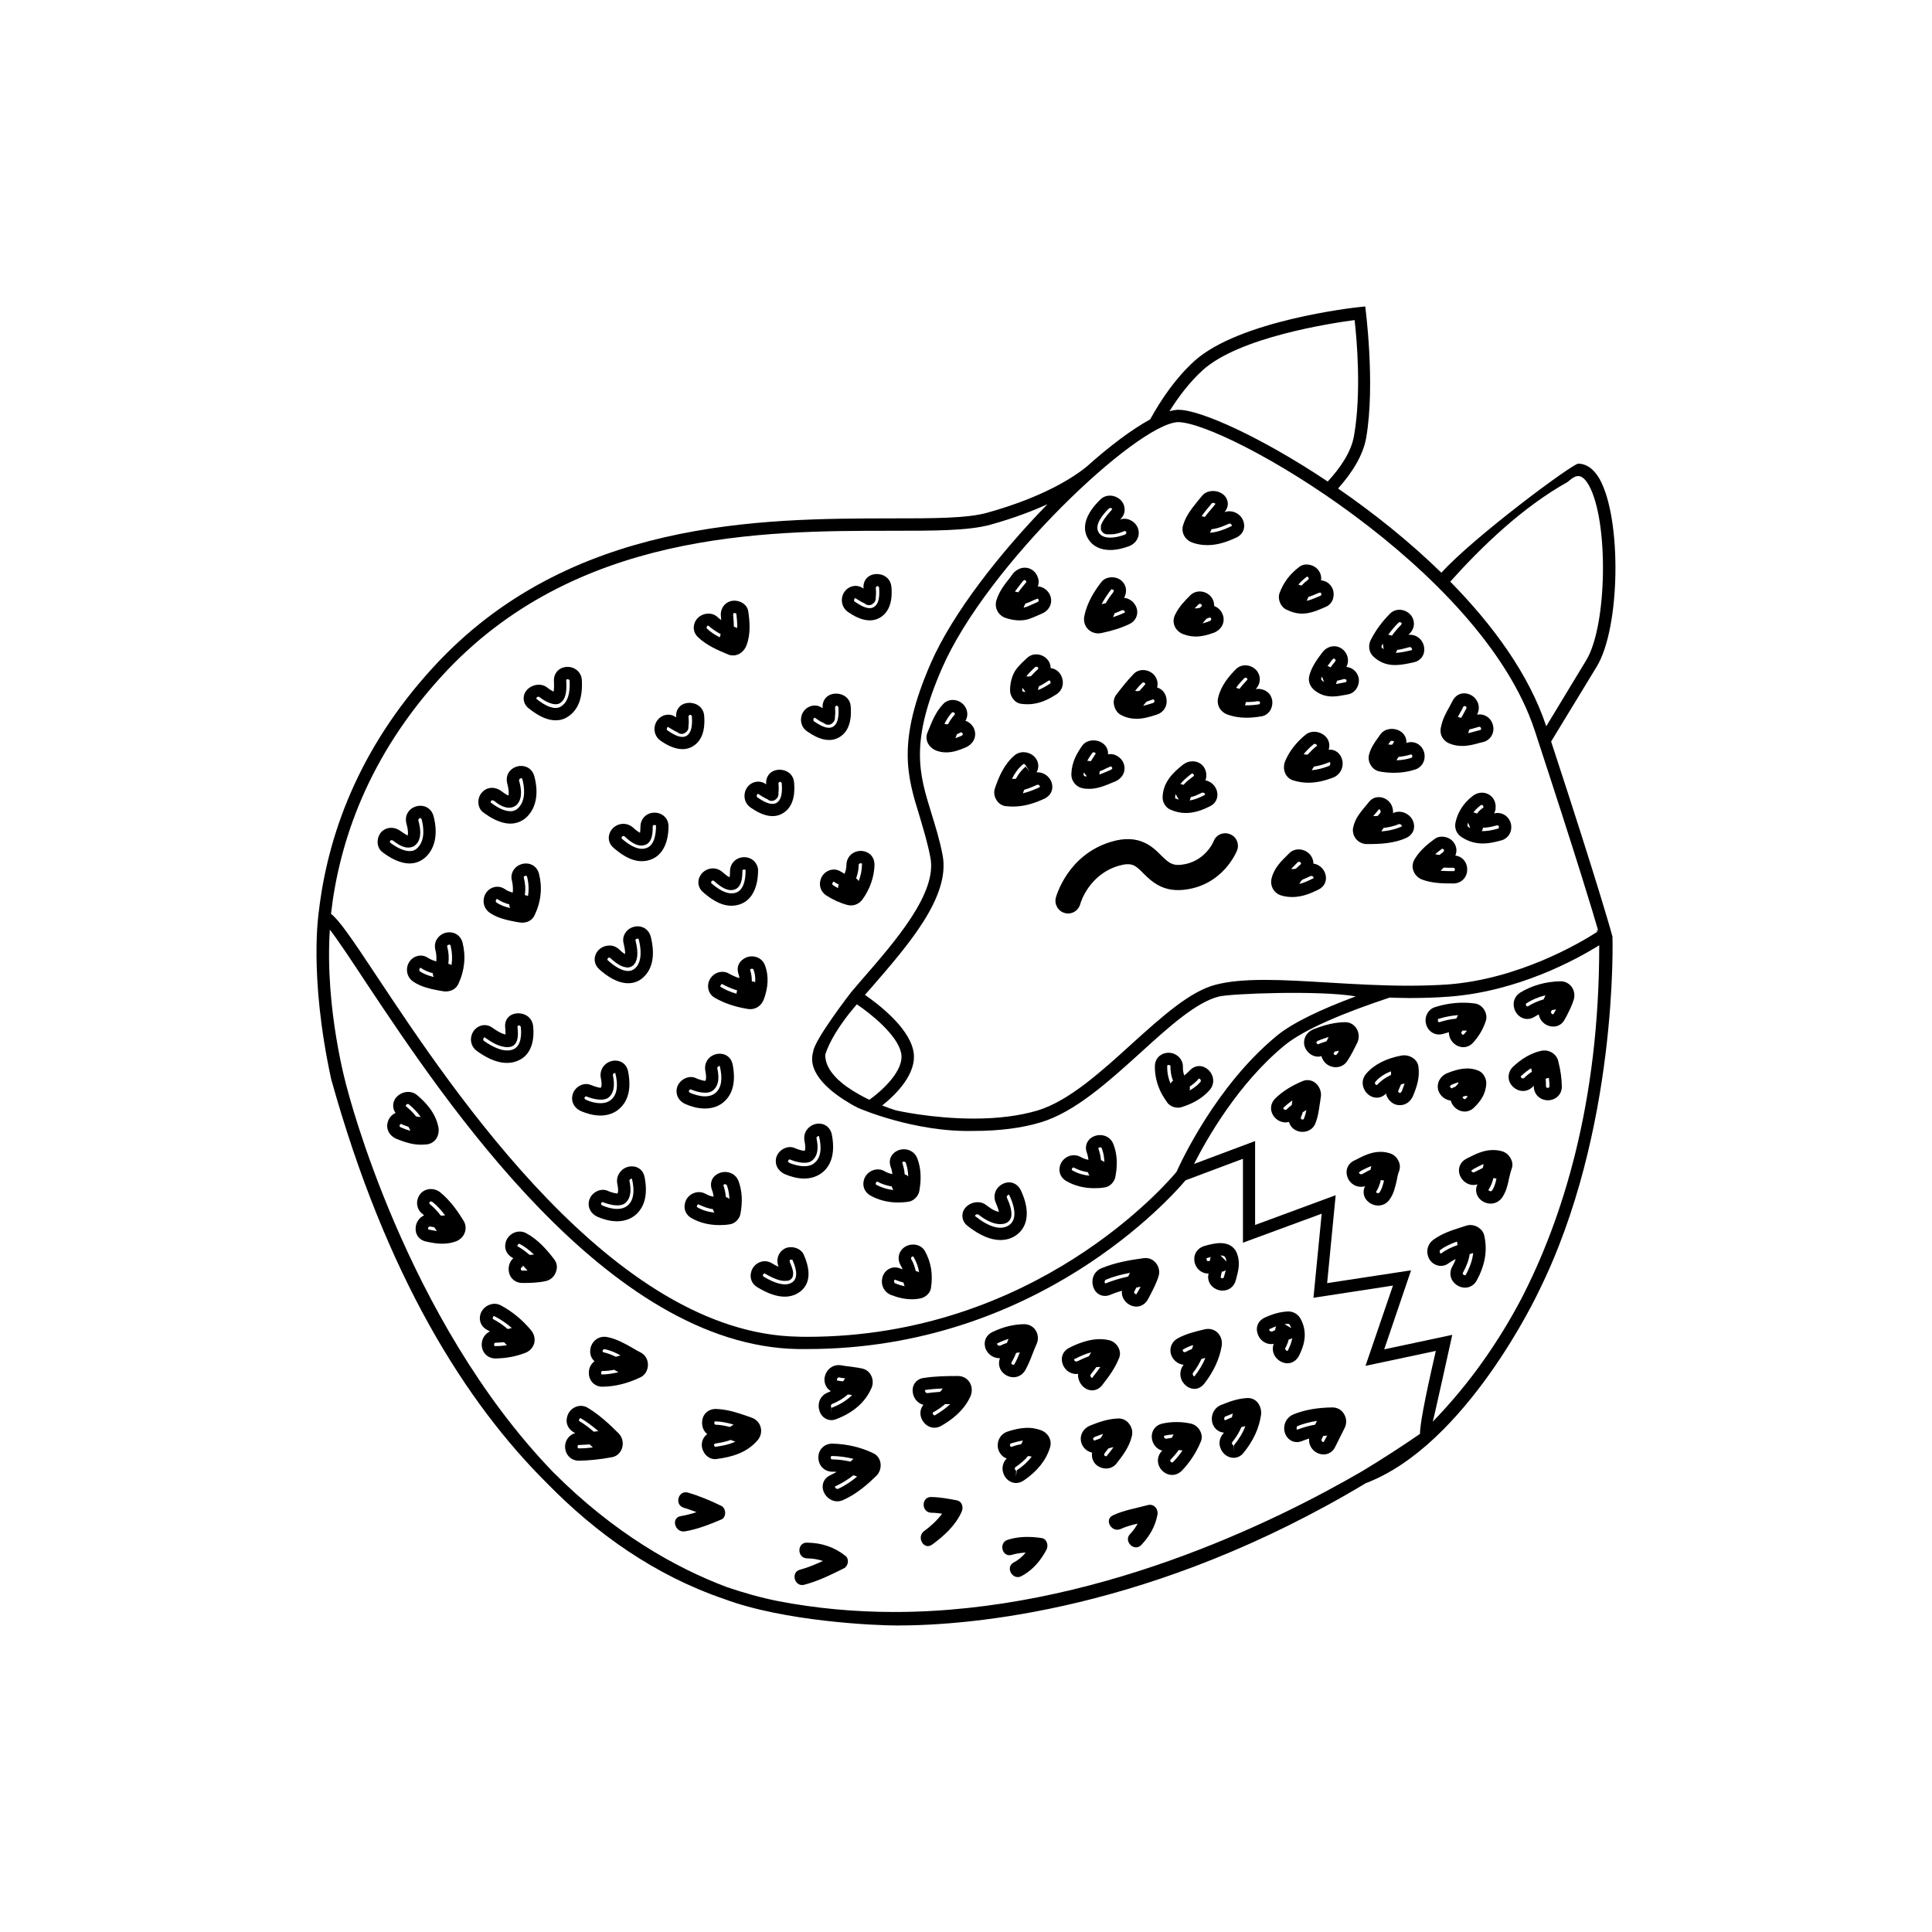 <?xml version="1.0" encoding="UTF-8"?>
<!-- Uploaded to: ICON Repo, www.iconrepo.com, Generator: ICON Repo Mixer Tools -->
<svg fill="#000000" width="800px" height="800px" version="1.1" viewBox="144 144 512 512" xmlns="http://www.w3.org/2000/svg">
 <g>
  <path d="m231.75 429.93c14.594 52.406 35.75 85.848 57.262 107.2 12.977 13.266 28.504 24.344 46.871 30.613 16.016 5.984 40.031 7.031 45.863 7.031 19.371 0 67.859-3.918 124.23-37.73 26.766-10.152 45.621-50.465 45.691-50.586 21.312-42.785 19.652-94.262 19.652-94.262s-3.074-11.527-16.258-51.688l12.09-19.855c6.266-10.309 6.672-39.102 0.766-49.695-1.941-3.356-4.125-4.086-5.664-4.086-1.543 0-27.82 19.531-36.27 28.91-8.621-8.41-18.164-15.973-27.383-22.324 3.641-4.086 6.594-8.656 7.441-13.383 2.508-14.355-0.242-34.859-0.242-34.859l-1.543 0.16c-1.293 0.121-31.785 3.516-43.754 14.312-4.973 4.527-8.855 10.273-11.688 15.445-4.805 2.625-10.715 7.039-16.938 12.617-3.477 2.797-11.441 8.012-26.289 12.137-5.34 1.492-14.277 1.492-25.555 1.492-33.973 0.047-85.25 0.086-121.32 39.559-20.051 21.875-27.902 44.965-30.203 64.457 0.016 0.012-2.781 16.758 3.242 44.535zm189.83-152.3c-12.781 13.109-25.195 29.039-30.898 42.094-9.098 20.832-6.266 30.012-2.953 40.684 0.973 3.359 2.062 6.801 2.832 10.836 1.863 9.422-9.301 22.199-18.238 32.469-0.926 1.098-1.812 2.106-2.707 3.16 0 0-9.785 12.617-10.105 15.809-1.785 5.863 5.008 11.004 9.945 13.875 0.648 0.363 1.293 0.727 1.859 1.008 0.086 0.039 14.844 6.551 30.738 6.144 6.797 0 12.781-0.766 17.828-2.301 8.984-2.711 17.836-10.715 26.371-18.438 7.562-6.879 14.762-13.387 20.781-14.883 3.039-0.77 26.57-1.699 36.273-0.039-9.059 3.356-16.742 6.957-21.027 10.516-16.09 13.266-25.391 33.562-26.492 35.992-2.387 2.867-37.32 43.715-97.906 43.715-0.684 0-1.578 0-2.344-0.039-48.773-0.812-91.23-64.703-111.61-95.402-6.793-10.27-10.027-14.957-12.211-16.66 2.188-19.043 9.785-41.613 29.402-63.047 35.141-38.422 85.531-38.461 118.93-38.461 11.523 0 20.625 0 26.445-1.617 6.109-1.695 11.043-3.594 15.09-5.414zm-53.18 154.36c-3.316-2.387-5.777-5.301-5.699-8.535 1.211-3.762 3.914-7.723 6.106-10.555 0.727-0.891 1.449-1.82 2.262-2.746 3.723 2.504 10.637 8.047 11.723 12.816 1.059 4.648-5.168 10.188-8.41 12.488-1.609-0.766-3.84-1.973-5.981-3.469zm127.46-160.38c-17.668-11.809-33.805-19.008-39.508-19.008h-0.359c-0.609 0.047-1.301 0.168-2.066 0.363 2.387-3.797 5.301-7.68 8.82-10.879 9.656-8.73 33.848-12.41 40.23-13.262 0.57 4.766 1.863 19.246-0.156 30.691-0.73 4.164-3.477 8.328-6.961 12.094zm57.91 64.859c-4.527-13.668-14.031-26.727-25.438-38.328 8.332-9.305 19.211-19.773 31.016-26.363l0.324-0.246c0.973-0.891 1.859-1.375 2.59-1.375 1.176 0 2.188 1.34 2.793 2.43 5.301 9.422 4.898 37.207-0.684 46.379zm13.711 53.988c-0.121 0.086-0.195 0.207-0.316 0.246 0.039 0.117 0.082 0.156 0.121 0.242-4.414 2.867-20.746 12.535-39.629 13.949-3.16 0.207-6.559 0.328-10.277 0.328-7.113 0-14.188-0.402-21.027-0.812-6.144-0.363-11.887-0.73-17.062-0.73-5.578 0-9.707 0.402-13.023 1.254-6.828 1.699-14.312 8.453-22.238 15.609-8.254 7.523-16.82 15.25-25.074 17.75-4.769 1.414-10.434 2.144-16.902 2.144-11.004 0-20.547-2.144-20.621-2.18-0.973-0.289-2.227-0.734-3.648-1.293 3.523-2.797 9.629-8.656 8.207-14.727-1.41-6.188-9.34-12.207-12.777-14.59 0.523-0.57 1.012-1.168 1.582-1.785 9.863-11.367 21.098-24.223 19.004-35.223-0.812-4.246-1.949-7.766-2.996-11.203-3.234-10.43-5.742-18.723 2.871-38.422 11.926-27.297 51.602-64.66 62.477-65.148 12.617-0.039 80.395 38.703 94.551 81.688 11.484 34.992 15.613 48.82 16.781 52.902zm-43.793 130.3c0.16-0.246 5.176-23.004 5.176-23.004l-18.035 3.84 7.117-20.945-22.242 3.394 2.262-23.297-21.352 7.883v-22.238l-16.172 6.062c3.394-6.711 11.73-21.348 23.938-31.383 5.18-4.281 15.816-8.695 27.867-12.695 1.742 0.039 3.438 0.117 5.133 0.117 3.805 0 7.281-0.117 10.52-0.363 18.359-1.336 33.969-9.91 39.91-13.629 0.039 42.02-9.824 72.676-20.586 93.578-5.984 11.363-13.668 22.527-23.535 32.68zm-292.29-130.41c2.102 2.707 5.898 8.41 9.777 14.312 20.746 31.145 63.812 96.008 114.29 96.852h2.394c61.184 0.047 96.848-40.598 100.33-44.723l15.203-5.699v22.238l20.867-7.684-2.18 22.285 21.07-3.238-7.281 21.277 18.641-3.965c-3.316 14.363-4.168 19.773-4.207 22-5.176 3.559-10.273 6.832-15.285 9.863-23.293 13.543-71.656 37.328-124.02 37.328-10.559 0-20.906-0.973-30.738-2.871-4.731-0.934-9.219-2.223-13.629-3.719-13.75-5.176-30-14.359-46.062-30.492-39.188-40.605-54.391-101.02-54.633-101.87-0.039-0.125-5.902-20.75-4.527-41.895z"/>
  <path d="m438.6 367.04c7.273-2.141 10.836 1.34 13.105 3.641 1.945 1.906 2.871 2.711 5.18 2.508 6.387-0.648 8.652-6.027 8.73-6.227 0.645-1.742 2.586-2.594 4.324-1.898 1.742 0.645 2.551 2.59 1.906 4.281-0.16 0.406-3.805 9.465-14.316 10.48-5.543 0.523-8.41-2.309-10.516-4.367-2.062-2.102-2.992-3.039-6.551-2.019-7.926 2.348-10.117 9.828-10.191 10.188-0.402 1.457-1.742 2.469-3.238 2.469-0.238 0-0.562-0.047-0.805-0.121-1.785-0.449-2.867-2.262-2.422-4.086 0.152-0.453 3.148-11.449 14.793-14.848z"/>
  <path d="m425.5 323.77c-0.402-1.5-1.656-2.59-3.074-2.711 0-0.449-0.082-0.891-0.242-1.301-0.969-2.344-4.207-3.195-6.062-1.328l-0.609 0.559c-0.852 0.812-1.82 1.742-2.551 2.871-0.805 1.414-1.254 3.039-1.293 4.973-0.039 1.578 1.137 3.441 2.91 3.68 0.605 0.086 1.168 0.121 1.738 0.121 3.195 0 5.703-1.375 7.684-2.664 1.422-0.922 1.984-2.582 1.5-4.199zm-9.707 3.598c-0.242-0.039-0.488-0.039-0.727-0.086 0-0.039-0.168-0.238-0.168-0.359 0-0.242 0.047-0.449 0.047-0.648zm3.234-5.988-0.484 0.449c-0.449 0.441-0.891 0.848-1.293 1.336-0.402 0.121-0.73 0.16-1.098 0.086h-0.156c0.441-0.645 1.09-1.254 1.738-1.898l0.648-0.609c0.402-0.16 0.645 0.039 0.766 0.281 0.047 0.078 0.047 0.156-0.121 0.355zm3.356 3.312c0.121 0.328-0.082 0.488-0.203 0.523-1.133 0.766-2.141 1.293-3.074 1.656 0-0.363 0.086-0.684 0.246-1.008 0.891-0.402 1.656-0.934 2.348-1.371l0.402-0.207c0.004 0.004 0.207 0.129 0.281 0.406z"/>
  <path d="m435.93 298.18c-1.617 2.062-3.805 5.254-4.57 9.098-0.242 1.176 0.039 2.348 0.766 3.238 0.73 0.848 1.777 1.336 2.91 1.336 0.242 0 0.523-0.039 0.812-0.082 2.953-0.609 5.34-1.375 7.523-2.422 1.535-0.766 2.258-2.266 1.941-3.883-0.402-1.656-1.785-2.867-3.402-3.039 0.812-1.535 0.645-3.234-0.562-4.402-1.41-1.426-4.203-1.387-5.418 0.156zm3.031 9.383c0.121-0.324 0.289-0.691 0.449-1.055 0.648-0.203 1.25-0.484 1.859-0.77 0.082-0.039 0.156-0.039 0.242-0.039 0.242 0 0.402 0.121 0.488 0.246 0.121 0.156 0.156 0.324 0.121 0.363-1.016 0.488-2.062 0.891-3.16 1.254zm-3.031-3.441c0.645-1.254 1.496-2.551 2.59-3.961 0.316 0.039 0.484 0.121 0.523 0.16 0.203 0.156 0.121 0.438-0.121 0.766-0.73 0.887-1.336 1.812-1.859 2.746-0.367 0.086-0.727 0.207-1.133 0.289z"/>
  <path d="m453.12 329.15c-0.203-1.457-1.168-2.59-2.465-2.953 0.195-0.766 0.16-1.535-0.16-2.309-0.969-2.348-4.289-3.152-6.066-1.289-1.699 1.734-3.152 3.637-4.656 5.57-0.559 0.766-0.766 1.785-0.523 2.75 0.242 1.098 0.887 2.062 1.82 2.551 1.293 0.691 2.625 1.012 4.16 1.012 1.863 0 3.68-0.562 5.422-1.137 1.781-0.598 2.789-2.293 2.469-4.195zm-5.785-3.602c-0.449 0.488-0.891 1.012-1.375 1.543-0.488 0.082-0.852 0.082-1.133-0.039 0.609-0.77 1.254-1.461 1.941-2.144 0.363-0.16 0.609 0.039 0.734 0.242 0 0.164 0 0.242-0.168 0.398zm2.59 4.129c0.082 0.449-0.246 0.57-0.324 0.609-0.891 0.281-1.82 0.562-2.664 0.766 0.281-0.363 0.562-0.73 0.891-1.094 0.316-0.121 0.684-0.242 1.004-0.363l0.695-0.242h0.082c0.195 0 0.277 0.168 0.316 0.324z"/>
  <path d="m412.84 344.2c-2.746 2.348-4.16 5.703-5.168 8.695-0.363 0.973-0.207 2.144 0.402 3.117 0.562 0.891 1.414 1.492 2.383 1.613 0.648 0.086 1.375 0.117 2.019 0.117 2.672 0 5.34-0.684 8.414-2.137 1.535-0.77 2.262-2.266 1.898-3.883-0.441-1.859-2.215-3.195-4.086-3.039 0.488-0.887 0.609-1.898 0.246-2.867-0.848-2.348-4.125-3.316-6.109-1.617zm2.227 10.031c0.117-0.324 0.238-0.645 0.359-0.938 1.012-0.281 2.144-0.727 3.359-1.293 0.082-0.039 0.16-0.039 0.203-0.039 0.289 0 0.402 0.121 0.484 0.246 0.121 0.156 0.121 0.316 0.121 0.363-1.656 0.809-3.152 1.332-4.527 1.66zm-2.871-3.848c0.684-1.41 1.578-2.711 2.793-3.723 0.441-0.402 0.562-0.117 0.766 0.086l1.098 1.617-1.059-1.215c-1.008 0.852-1.855 1.906-2.586 3.238-0.324 0.039-0.688 0.039-1.012-0.004z"/>
  <path d="m402.29 337.56c-0.316-1.168-1.293-2.18-2.422-2.543 0.57-1.012 0.645-2.144 0.16-3.238-1.008-2.348-4.289-3.113-6.066-1.215-2.019 2.106-2.996 4.695-4 7.16l-0.207 0.523c-0.324 0.812-0.281 1.738 0.086 2.59 0.441 0.934 1.336 1.738 2.344 2.102 0.891 0.328 1.699 0.449 2.59 0.449 1.906 0 3.562-0.645 5.098-1.293 1.934-0.816 2.949-2.629 2.418-4.535zm-5.254-4.484c0.086 0.16 0 0.281-0.121 0.402-0.605 0.691-1.168 1.457-1.656 2.422-0.316 0.086-0.562 0.039-0.891-0.039 0-0.039 0-0.039-0.082-0.039 0.562-1.133 1.211-2.141 2.019-3.031 0.367-0.121 0.609 0.043 0.73 0.285zm2.106 5.375c0.074 0.246-0.086 0.449-0.488 0.609-0.488 0.195-0.973 0.402-1.461 0.559 0.121-0.316 0.246-0.684 0.406-1.047 0.16-0.086 0.324-0.16 0.523-0.246l0.645-0.281c0.082 0.043 0.328 0.25 0.375 0.406z"/>
  <path d="m480.58 332.34c0.562-0.934 0.77-2.102 0.484-3.113-0.484-1.82-2.258-2.906-4.281-2.625 1.047-1.094 1.371-2.59 0.805-3.965-0.973-2.344-4.246-3.152-6.07-1.289-1.777 1.812-3.961 4.324-4.684 7.516-0.488 1.945 0.523 3.758 2.422 4.488 1.535 0.57 3.234 0.852 5.098 0.852 1.168 0 2.422-0.117 3.914-0.363 0.941-0.125 1.746-0.691 2.312-1.5zm-6.152-8.051c-0.645 0.691-1.328 1.414-1.941 2.266-0.316-0.086-0.645-0.168-0.891-0.289 0.648-0.969 1.5-1.859 2.266-2.625 0.082-0.039 0.156-0.039 0.242-0.039 0.246 0 0.402 0.121 0.441 0.281 0.055 0.172 0.055 0.25-0.117 0.406zm3.488 5.828c0.082 0.121-0.086 0.441-0.168 0.523-1.293 0.203-2.383 0.281-3.391 0.281h-0.406c0-0.082 0.039-0.117 0.039-0.203 0.039-0.203 0.121-0.441 0.203-0.684 1.008 0.035 2.019-0.039 2.996-0.207h0.082c0.559 0.004 0.645 0.168 0.645 0.289z"/>
  <path d="m490.69 351.43c2.144 0 4.363-0.488 6.711-1.414 1.742-0.73 2.711-2.551 2.348-4.449-0.402-1.863-1.859-3.074-3.641-2.871 0.242-0.727 0.242-1.492 0-2.223-0.848-2.348-4.121-3.394-6.144-1.742-2.508 2.062-4.293 4.414-5.34 6.879-0.488 1.133-0.488 2.348 0 3.359 0.402 0.926 1.215 1.613 2.262 1.895 1.219 0.359 2.512 0.566 3.805 0.566zm2.344-9.824c-1.008 0.805-1.777 1.613-2.504 2.383-0.363 0-0.73-0.039-1.055-0.117 0.73-0.891 1.578-1.785 2.594-2.594 0.156-0.156 0.242-0.156 0.316-0.156 0.328-0.004 0.648 0.316 0.648 0.484zm-1.41 6.508c0.203-0.324 0.363-0.648 0.605-0.973 1.211-0.156 2.551-0.523 4.086-1.168h0.039c0.121 0 0.246 0.242 0.168 0.523 0 0.324-0.168 0.402-0.324 0.488-1.625 0.641-3.164 1.004-4.574 1.129z"/>
  <path d="m506.82 356.49c-0.316 0.441-0.684 0.812-1.008 1.215-1.254 1.535-2.59 3.066-3.152 5.34-0.324 1.133-0.047 2.301 0.645 3.234 0.73 0.891 1.785 1.41 2.91 1.41 3.477 0 7.113-0.117 10.516-1.656 1.535-0.727 2.301-2.215 1.941-3.793-0.484-2.352-3.195-3.805-5.414-2.797 0 0.039-0.082 0.039-0.082 0.082 0.039-0.727-0.082-1.449-0.402-2.141-1.141-2.352-4.371-2.918-5.953-0.895zm3.281 7.848c0.121-0.324 0.324-0.609 0.57-0.934 1.535-0.168 2.832-0.488 3.961-0.973 0.082-0.039 0.121-0.039 0.16-0.039 0.363 0 0.484 0.16 0.559 0.203 0.121 0.203 0.168 0.363 0.168 0.406-1.781 0.809-3.555 1.172-5.418 1.336zm-2.188-4.051c0.16-0.156 0.246-0.316 0.402-0.484 0.363-0.406 0.734-0.848 1.055-1.293 0.16-0.082 0.363 0.047 0.488 0.363 0.082 0.281 0 0.449-0.082 0.562-0.246 0.289-0.449 0.562-0.695 0.805-0.363 0.008-0.766 0.047-1.168 0.047z"/>
  <path d="m524.21 366.32c-1.863 1.367-3.844 2.953-5.301 5.336-0.562 0.938-0.73 2.019-0.363 3.031 0.363 1.098 1.25 2.023 2.387 2.43 2.75 1.008 5.664 1.008 8.254 1.008 2.062 0 3.637-1.578 3.637-3.719 0-1.941-1.293-3.441-3.148-3.68 0.441-1.008 0.402-2.188-0.246-3.195-0.969-1.738-3.641-2.387-5.219-1.211zm1.578 8.449c0.242-0.281 0.488-0.562 0.812-0.852 0.766 0.047 1.578 0.047 2.383 0.047 0.324 0 0.57 0 0.57 0.441 0 0.449-0.246 0.449-0.363 0.449-1.133 0-2.273 0-3.402-0.086zm0.852-5.578c0.16 0.281-0.086 0.523-0.324 0.73-0.289 0.203-0.562 0.402-0.848 0.645-0.406-0.035-0.766-0.117-1.133-0.203 0.605-0.523 1.211-0.969 1.855-1.457 0.168 0.039 0.41 0.16 0.449 0.285z"/>
  <path d="m480.98 376.79c-0.484 1.984 0.648 3.965 2.59 4.523 0.934 0.289 1.945 0.406 2.91 0.406 2.59 0 4.934-0.969 6.953-1.984 1.5-0.73 2.266-2.262 1.863-3.883-0.363-1.578-1.699-2.793-3.234-2.992 0-0.488-0.086-0.934-0.293-1.414-0.961-2.348-4.242-3.195-6.106-1.336l-0.441 0.441c-1.652 1.633-3.594 3.488-4.242 6.238zm7.359 1.457c0.16-0.363 0.406-0.73 0.812-1.133 0.727-0.289 1.496-0.605 2.18-0.969h0.203c0.289 0 0.406 0.121 0.449 0.195 0.156 0.207 0.156 0.367 0.156 0.367-1.289 0.652-2.543 1.262-3.801 1.539zm-2.18-3.965c0.402-0.438 0.852-0.887 1.34-1.371l0.488-0.488c0.438-0.117 0.684 0.047 0.766 0.289 0.082 0.121 0.082 0.203-0.086 0.363l-0.73 0.648c-0.16 0.156-0.324 0.316-0.523 0.484-0.441 0.113-0.852 0.113-1.254 0.074z"/>
  <path d="m463.43 350.79c0.16-0.324 0.242-0.691 0.242-1.094 0.086-1.09-0.324-2.188-1.047-2.91-1.375-1.336-3.559-1.371-5.144-0.121-2.504 1.988-5.215 4.492-5.375 8.5-0.082 1.371 0.77 2.832 1.988 3.356 1.41 0.645 2.793 0.934 4.16 0.934 2.422 0 4.609-0.887 6.387-1.777 1.543-0.734 2.266-2.266 1.898-3.883-0.359-1.551-1.613-2.719-3.109-3.004zm-7.039 5.137c-0.324-0.121-0.645-0.246-0.973-0.363 0-0.402 0.039-0.766 0.121-1.137zm4-6.309-0.523 0.402c-0.691 0.523-1.543 1.168-2.223 1.98-0.047 0-0.086-0.039-0.121-0.039-0.242-0.117-0.488-0.156-0.73-0.156 0.645-0.852 1.617-1.703 2.75-2.594 0.16-0.156 0.359-0.238 0.484-0.238 0.41 0.238 0.41 0.562 0.363 0.645zm2.953 5.016c-1.699 0.891-2.953 1.336-4.086 1.496 0.121-0.242 0.242-0.523 0.289-0.812v-0.074c1.055-0.207 2.102-0.734 2.992-1.18h0.246c0.242 0 0.402 0.121 0.484 0.207 0.074 0.199 0.121 0.32 0.074 0.363z"/>
  <path d="m497.24 302.75c0.324-1.055 0.246-2.266-0.316-3.16-0.609-1.047-1.617-1.699-2.836-1.777 0.117-0.805 0-1.617-0.484-2.394-1.012-1.734-3.68-2.422-5.262-1.211-2.59 1.984-4.207 4.168-5.262 6.996-0.559 1.617 0.328 3.68 1.863 4.367 1.496 0.73 2.832 1.047 4.207 1.047 0.488 0 1.047-0.082 1.535-0.156 1.535-0.289 2.832-0.852 4.121-1.414l0.645-0.281c0.816-0.359 1.469-1.09 1.789-2.016zm-6.789-4.934c-0.57 0.402-1.055 0.848-1.461 1.336-0.238 0-0.402-0.047-0.598-0.117-0.121-0.047-0.207-0.086-0.289-0.121 0.562-0.73 1.336-1.414 2.262-2.106 0.16 0 0.363 0.168 0.402 0.289 0.164 0.191 0.043 0.434-0.316 0.719zm3.637 4-0.562 0.238c-1.133 0.488-2.188 0.938-3.234 1.176 0.121-0.363 0.316-0.73 0.484-1.055 0.73-0.203 1.457-0.523 2.106-0.805l0.488-0.203c0.156-0.082 0.316-0.117 0.438-0.117 0.207 0 0.289 0.082 0.328 0.195 0.066 0.129 0.031 0.449-0.047 0.57z"/>
  <path d="m459.43 301.77c-1.5 1.496-2.957 2.996-3.926 4.973-0.562 1.008-0.645 2.106-0.242 3.113 0.402 1.012 1.254 1.82 2.344 2.223 1.059 0.402 2.188 0.609 3.316 0.609 1.461 0 3.039-0.367 4.777-1.012 1.941-0.766 2.988-2.629 2.422-4.527-0.328-1.168-1.215-2.141-2.352-2.551 0-0.484-0.074-1.004-0.281-1.535-0.965-2.348-4.207-3.152-6.059-1.293zm3.269 7.441c0.324-0.449 0.645-0.852 1.055-1.254 0.281-0.086 0.562-0.207 0.848-0.324 0.121 0 0.363 0.203 0.363 0.363 0.121 0.324-0.156 0.523-0.441 0.605-0.652 0.285-1.254 0.441-1.824 0.609zm-2.102-4.004c0.402-0.402 0.766-0.766 1.133-1.137 0.402-0.156 0.648 0.047 0.727 0.246 0.086 0.121 0.086 0.203-0.074 0.402l-0.406 0.363c-0.488 0.125-0.934 0.168-1.379 0.125z"/>
  <path d="m445.64 284.22c-0.562-1.945-2.867-3.273-4.731-2.543-0.035 0-0.074 0.039-0.117 0.039 0.047-0.039 0.086-0.086 0.117-0.086 1.098-1.055 1.414-2.504 0.891-3.883-0.926-2.348-4.203-3.238-6.106-1.457-4.039 3.883-5.215 7.684-3.195 10.715 1.168 1.777 3.152 2.75 5.703 2.75 1.941 0 3.805-0.562 5.012-1.012 1.945-0.762 2.953-2.621 2.426-4.523zm-3.148 0.848c0.074 0.367-0.246 0.523-0.488 0.648-1.34 0.488-2.672 0.766-3.805 0.766-2.102 0-2.75-0.969-2.992-1.293-1.371-2.062 1.133-4.973 2.75-6.508 0.484-0.16 0.73 0.039 0.805 0.242-0.969 1.168-1.984 2.188-2.664 3.562-0.289 0.523-0.363 0.805-0.363 1.254v0.039c0 0.082 0.039 0.203 0.039 0.281l-0.086 0.047c0.047 0.242 0.168 0.441 0.246 0.645 0.324 0.488 0.848 0.848 1.457 0.848h0.281 0.363 0.402c1.375 0 2.629-0.484 3.641-0.891 0.082-0.004 0.371 0.203 0.414 0.359z"/>
  <path d="m503.51 326.44c0.57-0.934 0.766-2.062 0.488-3.031-0.441-1.5-1.656-2.508-3.199-2.672 0.406-0.684 0.523-1.535 0.367-2.387-0.207-1.094-0.891-2.062-1.82-2.59-1.617-0.973-3.719-0.488-4.934 1.168-1.211 1.617-2.75 3.602-3.402 6.027-0.441 1.543 0.121 3.074 1.535 4.125 1.34 1.008 2.836 1.496 4.535 1.496 1.133 0 2.262-0.203 3.352-0.406l0.812-0.16c0.93-0.156 1.734-0.727 2.266-1.57zm-8.613-1.699c-0.121-0.082-0.246-0.16-0.402-0.289-0.406-0.316-0.406-0.523-0.363-0.605 0.039-0.16 0.117-0.363 0.195-0.562zm3.07-5.664-0.324 0.449c-0.359 0.441-0.727 0.887-1.047 1.371v-0.039c-0.246-0.16-0.488-0.289-0.805-0.324 0.402-0.562 0.805-1.094 1.211-1.656 0.203-0.242 0.402-0.363 0.523-0.363 0.367 0.16 0.441 0.441 0.441 0.562zm2.871 5.184c0.047 0.195-0.074 0.484-0.195 0.523l-0.805 0.16c-0.656 0.121-1.215 0.242-1.785 0.324 0.039-0.121 0.082-0.203 0.082-0.289 0.086-0.203 0.16-0.402 0.242-0.605 0.328-0.047 0.648-0.117 0.973-0.203 0.242-0.086 0.523-0.16 0.805-0.207h0.086c0.523 0.008 0.559 0.211 0.598 0.297z"/>
  <path d="m521.5 343.83c-0.324-2.215-2.469-3.68-4.609-2.992-0.082 0-0.121 0.039-0.16 0.039 0-0.605-0.086-1.211-0.402-1.777-1.168-2.309-5.012-2.672-6.551-0.441l-0.527 0.766c-0.934 1.293-1.898 2.625-2.383 4.363-0.324 0.969-0.168 2.102 0.402 2.992 0.523 0.891 1.375 1.457 2.262 1.656 1.293 0.242 2.59 0.363 3.883 0.363 1.941 0 3.805-0.281 5.547-0.848 1.773-0.527 2.824-2.219 2.539-4.121zm-8.047-3.231c-0.203 0.316-0.359 0.562-0.523 0.766-0.316 0-0.684-0.039-1.047-0.086l0.562-0.766c0.117-0.156 0.242-0.195 0.402-0.195 0.324 0 0.566 0.195 0.605 0.281zm4.812 3.719c0.086 0.402-0.156 0.488-0.281 0.523-1.254 0.402-2.551 0.605-3.883 0.645 0.117-0.281 0.289-0.562 0.523-0.891 1.047-0.117 2.188-0.316 3.234-0.645h0.039c0.285 0.004 0.367 0.203 0.367 0.367z"/>
  <path d="m544.48 362.68c-0.324-2.188-2.352-3.684-4.527-3.113 0.242-0.449 0.402-0.973 0.402-1.496 0.086-1.098-0.316-2.227-1.055-2.953-1.371-1.34-3.473-1.414-5.094-0.121-2.309 1.785-3.844 4.16-4.453 6.832-0.402 1.617 0.246 3.238 1.703 4.086 1.699 1.094 3.516 1.617 5.578 1.617 1.371 0 2.91-0.289 4.769-0.805 1.863-0.492 2.918-2.152 2.676-4.047zm-10.844 0.766c-0.16-0.086-0.324-0.207-0.488-0.289-0.086-0.039-0.324-0.203-0.242-0.605 0.039-0.203 0.086-0.363 0.156-0.562zm3.484-5.461c-0.734 0.523-1.293 1.055-1.742 1.656-0.039-0.039-0.082-0.082-0.121-0.082-0.242-0.168-0.523-0.242-0.805-0.242 0.488-0.648 1.094-1.254 1.785-1.785 0.156-0.16 0.402-0.242 0.562-0.242 0.32 0.25 0.359 0.566 0.32 0.695zm4.121 5.133c0.047 0.363-0.16 0.441-0.289 0.484-1.734 0.488-3.109 0.695-4.281 0.648 0.117-0.16 0.195-0.359 0.281-0.605 0-0.086 0.039-0.203 0.082-0.289 1.133 0 2.422-0.281 3.723-0.648 0.363 0.004 0.441 0.293 0.484 0.41z"/>
  <path d="m341.79 315.12c1.211-3.113 0.891-6.312 0.523-9.023-0.324-2.301-2.871-3.269-4.656-2.793-1.855 0.523-2.906 2.266-2.586 4.328 0 0.242 0.039 0.488 0.086 0.691-0.367-0.242-0.695-0.488-0.973-0.766-1.863-1.785-5.18-0.891-6.066 1.449-0.562 1.375-0.242 2.836 0.887 3.883 2.266 2.141 5.144 3.394 8.09 4.609 0.402 0.156 0.805 0.195 1.211 0.195 1.711 0.008 3.004-1.32 3.484-2.574zm-6.793-3.074c-0.082 0.281-0.16 0.523-0.242 0.805l-0.039 0.047c-1.293-0.691-2.465-1.422-3.441-2.387-0.082-0.523 0.203-0.73 0.402-0.73 1.055 0.883 2.07 1.621 3.32 2.266zm4.367-1.625c-0.289-0.121-0.562-0.242-0.891-0.363 0-0.848-0.039-1.785-0.16-2.832-0.121-0.691 0.16-0.766 0.242-0.766h0.047c0.281 0 0.441 0.082 0.523 0.156 0.16 1.223 0.281 2.516 0.238 3.805z"/>
  <path d="m298.2 324.29c-0.086-2.019-1.703-3.559-3.805-3.559-1.047 0-2.019 0.402-2.664 1.094-0.648 0.691-0.973 1.617-0.934 2.625 0.082 1.617 0 2.422-0.086 2.832-0.363-0.156-1.008-0.523-1.656-1.047-1.984-1.613-5.254-0.562-6.106 1.742-0.441 1.371-0.039 2.793 1.133 3.719 2.629 2.102 4.973 3.195 7.16 3.195 1.215 0 2.301-0.316 3.273-0.969 2.711-1.781 3.926-4.938 3.684-9.633zm-3.238 0.168c0.16 3.441-0.562 5.617-2.223 6.715-0.449 0.316-0.934 0.441-1.496 0.441-0.973 0-2.59-0.402-5.098-2.422-0.082-0.246 0.207-0.562 0.57-0.562 0.039 0 0.156 0.039 0.316 0.16 1.133 0.887 3.68 2.422 5.254 1.617 2.019-1.098 1.863-4.293 1.785-5.984v-0.324c0.047-0.039 0.168-0.082 0.324-0.082 0.246-0.004 0.566 0.074 0.566 0.441z"/>
  <path d="m282.1 346.98c-1.211 0-2.383 0.559-3.113 1.496-0.684 0.891-0.848 2.019-0.559 3.148 0.598 2.352 0.359 3.078 0.281 3.238 0-0.082-0.562-0.242-1.742-1.133-1.656-1.293-3.758-1.254-5.094 0.121-0.766 0.73-1.168 1.859-1.094 2.953 0.082 1.008 0.484 1.859 1.211 2.422 1.785 1.375 4.527 3.039 7.281 3.039 1.699 0 3.316-0.691 4.527-1.945 2.344-2.469 2.992-6.227 1.785-10.676-0.449-1.617-1.781-2.664-3.484-2.664zm-0.684 11.078c-0.609 0.645-1.293 0.926-2.144 0.926-1.457 0-3.316-0.805-5.254-2.344 0-0.047 0.082-0.363 0.156-0.488 0.324-0.117 0.57-0.039 0.812 0.121 1.055 0.852 2.465 1.785 3.918 1.785 0.812 0 1.535-0.289 2.106-0.852 1.578-1.699 1.09-4.488 0.523-6.43 0.16-0.449 0.363-0.523 0.562-0.523 0.242 0 0.289 0.074 0.324 0.242 0.531 1.902 1.055 5.422-1.004 7.562z"/>
  <path d="m257.07 370.88c2.344-2.422 2.992-6.223 1.812-10.637-0.441-1.656-1.812-2.707-3.473-2.707-1.211 0-2.43 0.562-3.113 1.496-0.691 0.887-0.891 2.016-0.605 3.152 0.645 2.348 0.402 3.113 0.281 3.273 0-0.121-0.523-0.289-1.742-1.168-1.613-1.254-3.719-1.215-5.094 0.117-0.73 0.73-1.133 1.906-1.055 2.992 0.086 0.973 0.488 1.82 1.215 2.387 1.785 1.375 4.488 3.039 7.273 3.039 1.703 0 3.285-0.688 4.5-1.945zm-2.348-2.262c-0.605 0.648-1.301 0.934-2.144 0.934-1.457 0-3.316-0.805-5.254-2.309 0-0.082 0.039-0.402 0.16-0.523 0.316-0.121 0.559-0.047 0.805 0.156 1.047 0.805 2.465 1.742 3.883 1.742 0.848 0 1.578-0.289 2.102-0.852 1.617-1.656 1.137-4.449 0.57-6.422 0.121-0.449 0.316-0.527 0.562-0.527 0.203 0 0.242 0.086 0.324 0.289 0.488 1.895 1.051 5.367-1.008 7.512z"/>
  <path d="m285.66 386.58c1.742-3.648 2.106-7.359 1.176-11.043-0.441-1.656-1.777-2.707-3.438-2.707-1.215 0-2.43 0.562-3.117 1.492-0.684 0.891-0.926 1.988-0.605 3.117 0.242 1.047 0.324 2.102 0.203 3.109-0.852-0.242-1.535-0.523-2.144-0.961-2.019-1.34-4.691-0.293-5.41 2.062-0.488 1.617 0.074 3.273 1.449 4.242 2.188 1.5 4.769 1.988 7.031 2.422l0.73 0.121c0.289 0.039 0.562 0.086 0.852 0.086 1.492-0.004 2.707-0.73 3.273-1.941zm-6.43-1.949c-1.34-0.281-2.551-0.727-3.598-1.41-0.168-0.121-0.293-0.246-0.246-0.523 0.082-0.281 0.246-0.488 0.316-0.488 1.059 0.73 2.188 1.176 3.273 1.461-0.023 0.363 0.047 0.68 0.254 0.961zm4.691-3.148c-0.203-0.121-0.402-0.203-0.645-0.242l-0.203-0.047c0.242-1.496 0.156-3.031-0.246-4.566-0.082-0.207 0-0.293 0-0.324 0.121-0.121 0.324-0.207 0.57-0.207 0.156 0 0.238 0.047 0.281 0.242 0.441 1.746 0.527 3.441 0.242 5.144z"/>
  <path d="m265.44 404.82c1.699-3.606 2.062-7.324 1.137-11.043-0.449-1.656-1.785-2.707-3.481-2.707-1.211 0-2.383 0.559-3.074 1.496-0.73 0.887-0.926 1.98-0.645 3.152 0.281 1.008 0.324 2.062 0.242 3.066-0.852-0.242-1.535-0.523-2.18-0.934-1.988-1.371-4.695-0.316-5.422 2.019-0.484 1.621 0.086 3.316 1.457 4.246 2.188 1.5 4.769 1.984 7.031 2.422l0.766 0.121c0.289 0.086 0.523 0.086 0.852 0.086 1.457 0.016 2.75-0.715 3.316-1.926zm-6.469-1.902c-1.336-0.324-2.59-0.766-3.641-1.457-0.16-0.121-0.242-0.246-0.203-0.523 0.039-0.277 0.246-0.441 0.289-0.488 1.094 0.73 2.18 1.176 3.309 1.461-0.035 0.363 0.039 0.68 0.246 1.008zm4.691-3.156c-0.207-0.16-0.402-0.246-0.648-0.289l-0.203-0.039c0.203-1.496 0.117-3.031-0.289-4.523-0.039-0.246 0-0.328 0.039-0.367 0.121-0.117 0.324-0.203 0.523-0.203 0.203 0 0.242 0.047 0.324 0.242 0.414 1.738 0.496 3.438 0.254 5.18z"/>
  <path d="m324.08 331.29c-0.645 0.691-0.969 1.621-0.891 2.629v0.203c-0.039-0.039-0.082-0.086-0.16-0.121-2.016-1.375-4.691-0.281-5.414 2.062-0.488 1.617 0.086 3.273 1.449 4.254 1.414 0.961 3.562 2.215 5.824 2.215 0.973 0 1.863-0.242 2.672-0.73 3.477-2.016 3.152-6.59 3.066-8.082-0.277-3.644-4.766-4.332-6.547-2.43zm1.859 7.723c-1.133 0.648-2.75 0.16-5.012-1.414-0.16-0.082-0.242-0.195-0.207-0.484 0.047-0.289 0.246-0.484 0.293-0.484 0.727 0.441 1.777 1.133 2.504 1.41 0.16 0.16 0.324 0.281 0.484 0.316 0.648 0.293 1.293 0.121 1.785-0.316 0 0 0.039-0.039 0.086-0.039 0-0.047 0.039-0.086 0.082-0.086 0.402-0.402 0.562-0.969 0.488-1.496 0.156-0.852 0.082-1.82 0-2.59l0.324-0.402c0.242 0 0.559 0.082 0.598 0.488 0.191 2.789-0.297 4.41-1.426 5.098z"/>
  <path d="m354.45 351.43c-0.246-3.641-4.731-4.328-6.508-2.387-0.648 0.691-0.973 1.617-0.891 2.625v0.203c-0.086-0.039-0.086-0.082-0.16-0.121-2.019-1.371-4.695-0.316-5.422 2.019-0.488 1.656 0.086 3.316 1.461 4.254 1.41 0.961 3.559 2.258 5.777 2.258 1.008 0 1.898-0.242 2.707-0.727 3.477-2.019 3.152-6.59 3.035-8.125zm-4.648 5.34c-1.133 0.645-2.75 0.156-5.019-1.414-0.156-0.086-0.281-0.242-0.242-0.523 0.086-0.289 0.242-0.441 0.324-0.484 0.727 0.484 1.785 1.168 2.504 1.449 0.121 0.121 0.324 0.246 0.488 0.324 0.645 0.246 1.293 0.121 1.777-0.324 0-0.039 0-0.039 0.086-0.082 0 0 0-0.047 0.086-0.082 0.402-0.367 0.562-0.934 0.484-1.5 0.121-0.805 0.086-1.785 0-2.59l0.324-0.363c0.203 0 0.562 0.086 0.562 0.488 0.234 2.793-0.25 4.41-1.375 5.102z"/>
  <path d="m362.9 328.87c-0.645 0.691-0.961 1.617-0.891 2.625v0.207c-0.035-0.039-0.074-0.086-0.156-0.121-1.984-1.375-4.695-0.316-5.414 2.019-0.488 1.617 0.082 3.316 1.492 4.246 1.414 0.969 3.523 2.262 5.785 2.262 0.969 0 1.859-0.242 2.711-0.73 3.441-2.019 3.109-6.59 3.031-8.121-0.246-3.641-4.781-4.324-6.559-2.387zm1.863 7.723c-1.133 0.648-2.711 0.16-5.012-1.414-0.121-0.082-0.242-0.242-0.207-0.523 0.039-0.281 0.246-0.441 0.324-0.484 0.691 0.484 1.738 1.176 2.469 1.457 0.156 0.121 0.316 0.242 0.484 0.316 0.648 0.246 1.336 0.121 1.785-0.316 0-0.047 0.039-0.047 0.082-0.086 0 0 0.047-0.039 0.086-0.082 0.402-0.363 0.559-0.934 0.488-1.496 0.156-0.812 0.074-1.785 0.039-2.59l0.281-0.363c0.242 0 0.562 0.082 0.605 0.484 0.191 2.793-0.297 4.41-1.426 5.098z"/>
  <path d="m380.24 299.59c-0.281-3.68-4.727-4.324-6.508-2.422-0.645 0.691-0.969 1.617-0.891 2.629v0.195c-0.082-0.039-0.117-0.082-0.156-0.117-2.019-1.371-4.695-0.289-5.414 2.019-0.488 1.656 0.082 3.316 1.449 4.289 1.375 0.934 3.523 2.223 5.777 2.223 0.973 0 1.906-0.246 2.715-0.727 3.438-2.019 3.156-6.586 3.027-8.09zm-4.684 5.301c-1.098 0.648-2.715 0.16-4.973-1.41-0.168-0.086-0.293-0.246-0.246-0.527 0.082-0.281 0.246-0.441 0.324-0.441 0.73 0.441 1.777 1.133 2.508 1.414 0.117 0.156 0.281 0.242 0.484 0.324 0.648 0.242 1.293 0.121 1.738-0.324 0.047-0.039 0.047-0.039 0.086-0.086 0.039 0 0.039-0.039 0.086-0.039 0.402-0.402 0.598-0.969 0.523-1.535 0.121-0.805 0.082-1.785 0-2.59l0.324-0.363c0.203 0 0.562 0.086 0.562 0.488 0.199 2.789-0.242 4.398-1.418 5.09z"/>
  <path d="m344.9 374.85c0.039-1.008-0.363-1.898-1.012-2.594-0.645-0.684-1.617-1.09-2.664-1.09-2.102 0-3.719 1.578-3.758 3.637 0 0.891-0.047 1.375-0.121 1.703-0.605-0.289-1.496-1.055-1.859-1.375-2.188-1.941-5.301-0.852-6.188 1.5-0.523 1.336-0.121 2.832 1.008 3.797 1.738 1.535 4.449 3.602 7.523 3.602 0.727 0 1.414-0.121 2.102-0.324 3.109-0.977 4.887-4.125 4.969-8.855zm-3.316-0.289c0.039 2.508-0.488 5.379-2.629 6.027-2.301 0.727-4.934-1.176-6.508-2.594-0.039-0.402 0.242-0.645 0.488-0.645 0.039 0 0.16 0 0.281 0.121 1.133 0.969 2.754 2.422 4.527 2.422 0.086 0 0.523-0.082 0.648-0.082 2.262-0.488 2.344-3.516 2.344-4.812 0-0.289 0-0.57 0.488-0.57 0.16 0.008 0.32 0.055 0.359 0.133z"/>
  <path d="m317.45 359.36c-2.106 0-3.68 1.578-3.719 3.641 0 0.891-0.082 1.367-0.117 1.699-0.609-0.289-1.5-1.055-1.824-1.375-2.258-1.941-5.34-0.852-6.227 1.496-0.523 1.336-0.156 2.836 0.973 3.805 1.777 1.535 4.449 3.598 7.562 3.598 0.691 0 1.414-0.117 2.066-0.324 3.148-0.961 4.934-4.121 5.008-8.852 0-1.012-0.324-1.906-1.008-2.59-0.684-0.695-1.664-1.098-2.715-1.098zm0 3.277c0.203 0 0.324 0.039 0.402 0.117 0 2.504-0.484 5.375-2.664 6.027-2.266 0.73-4.852-1.168-6.469-2.59-0.039-0.406 0.242-0.645 0.484-0.645 0.086 0 0.16 0 0.328 0.117 1.047 0.969 2.66 2.422 4.445 2.422 0.121 0 0.562-0.082 0.645-0.082 2.352-0.488 2.352-3.523 2.352-4.816-0.004-0.273-0.004-0.551 0.477-0.551z"/>
  <path d="m301.84 397c-0.559 1.34-0.156 2.836 0.934 3.848 1.898 1.699 4.731 3.719 7.684 3.719 1.543 0 2.953-0.523 4.086-1.617 2.43-2.266 3.113-5.949 1.906-10.758-0.449-1.617-1.785-2.711-3.441-2.711-1.215 0-2.422 0.562-3.113 1.496-0.691 0.891-0.934 1.984-0.605 3.152 0.316 1.336 0.402 2.188 0.363 2.711-0.605-0.316-1.176-0.852-1.738-1.375-1.949-1.734-5.188-0.809-6.074 1.535zm3.562 0.77c0.082 0 0.156 0 0.324 0.117 0.961 0.852 1.98 1.742 3.234 2.227 0.488 0.16 0.973 0.281 1.457 0.281 0.289 0 0.648-0.117 0.887-0.242 0.168-0.082 0.324-0.203 0.488-0.316 1.215-1.137 1.461-3.281 0.645-6.516-0.074-0.242 0-0.289 0-0.324 0.121-0.156 0.328-0.242 0.57-0.242 0.16 0 0.246 0.039 0.281 0.242 0.523 2.019 1.055 5.703-0.926 7.562-0.57 0.523-1.176 0.766-1.906 0.766-1.496 0-3.438-1.047-5.461-2.906-0.082-0.445 0.238-0.648 0.406-0.648z"/>
  <path d="m269 418.28c-0.527 1.617 0.039 3.316 1.449 4.293 1.863 1.328 4.769 3.109 7.883 3.109h0.039c1.012 0 2.019-0.195 2.91-0.605 3.039-1.25 4.488-4.609 4.004-9.176-0.406-3.606-4.898-4.207-6.594-2.309-0.645 0.691-0.938 1.652-0.812 2.664 0.086 0.969 0.086 1.535 0.086 1.898-1.211-0.242-2.465-1.09-3.562-1.855-2.012-1.414-4.68-0.32-5.402 1.98zm3.391 0.605c1.785 1.219 3.805 2.629 6.191 2.629 0.934-0.047 1.5-0.324 1.906-0.812 0.891-1.09 0.848-2.867 0.645-4.648l0.246-0.324c0.082 0 0.605 0 0.645 0.523 0.16 1.414 0.281 4.852-1.984 5.824-2.465 1.047-5.777-0.805-7.719-2.188-0.168-0.121-0.328-0.242-0.246-0.523 0.074-0.273 0.238-0.48 0.316-0.48z"/>
  <path d="m333.46 408.45c2.422 1.371 5.176 2.348 8.574 2.91 0.238 0.039 0.523 0.082 0.766 0.082 1.656 0 2.953-0.969 3.598-2.543 1.211-3.199 1.336-6.273 0.402-8.902-0.523-1.578-1.898-2.551-3.559-2.551-1.254 0-2.422 0.609-3.152 1.578-0.648 0.887-0.77 2.019-0.363 3.152 0.121 0.324 0.203 0.684 0.203 1.047-0.973-0.316-1.898-0.727-2.746-1.211-2.106-1.215-4.777 0.039-5.422 2.387-0.402 1.629 0.242 3.246 1.699 4.051zm9.34-7.356c-0.047-0.242 0.195-0.363 0.441-0.363 0.402 0 0.449 0.203 0.488 0.324 0.363 1.008 0.488 2.106 0.402 3.238-0.16-0.086-0.289-0.121-0.441-0.168-0.168 0-0.289-0.039-0.449-0.082 0.004-1.008-0.117-1.98-0.441-2.949zm-7.883 4.16c0.082-0.281 0.316-0.484 0.441-0.484 1.293 0.73 2.594 1.254 4.004 1.703 0 0.035 0 0.117-0.047 0.156-0.117 0.246-0.117 0.488-0.117 0.73-1.543-0.449-2.867-1.008-4.086-1.738-0.195-0.082-0.242-0.16-0.195-0.367z"/>
  <path d="m361.45 377.16c-0.488 1.613 0.156 3.269 1.535 4.156 1.785 1.137 3.637 1.988 5.582 2.508 0.316 0.086 0.645 0.121 0.961 0.121 1.215 0 2.352-0.605 3.117-1.699 1.898-2.664 3.031-5.863 3.109-9.059 0-0.973-0.316-1.898-0.961-2.594-0.695-0.684-1.664-1.09-2.672-1.09-2.106 0-3.723 1.535-3.805 3.598 0 0.805-0.156 1.617-0.488 2.465-0.316-0.195-0.645-0.363-0.969-0.559-2.012-1.336-4.727-0.203-5.41 2.152zm9.422-0.375c0.441-1.168 0.684-2.387 0.684-3.598 0-0.086 0.047-0.406 0.57-0.406 0.16 0 0.242 0.047 0.316 0.086 0 1.656-0.316 3.195-0.891 4.648-0.156-0.328-0.402-0.562-0.68-0.73zm-6.266 1.297c0.082-0.281 0.246-0.449 0.316-0.449 0.488 0.328 0.934 0.57 1.375 0.812-0.16 0.289-0.242 0.609-0.16 0.934-0.484-0.242-0.934-0.523-1.371-0.805-0.086-0.051-0.281-0.172-0.16-0.492z"/>
  <path d="m323.43 432.18c-0.523 1.906 0.441 3.723 2.422 4.492 1.168 0.523 2.992 1.094 4.934 1.094 2.106 0 3.883-0.648 5.262-1.945 2.262-2.141 2.953-5.414 2.102-9.785-0.363-1.699-1.699-2.793-3.394-2.793-1.215 0-2.348 0.523-3.074 1.41-0.727 0.891-0.969 1.988-0.766 3.117 0.449 2.262 0 2.664 0 2.664-0.934-0.039-2.309-0.605-2.711-0.812-1.867-0.711-4.215 0.586-4.773 2.559zm3.148 0.852c0.047-0.117 0.293-0.316 0.406-0.363 1.785 0.766 4.609 1.461 5.984 0.281 1.984-1.613 1.371-4.644 1.133-5.777-0.039-0.242 0-0.316 0.086-0.402 0.121-0.156 0.363-0.281 0.562-0.281 0.805 3.394 0.441 5.617-0.969 6.996-0.73 0.684-1.699 1.055-2.996 1.055-1.371 0-2.785-0.488-3.719-0.852-0.406-0.168-0.566-0.375-0.488-0.656z"/>
  <path d="m357.11 456.33c2.062 0 3.844-0.695 5.219-1.945 2.262-2.141 2.953-5.457 2.102-9.785-0.363-1.699-1.699-2.832-3.394-2.832-1.215 0-2.352 0.562-3.074 1.457-0.73 0.887-0.969 1.984-0.766 3.109 0.441 2.266 0.039 2.629 0.039 2.629-0.973 0-2.301-0.562-2.75-0.77-1.859-0.73-4.207 0.562-4.769 2.551-0.488 1.906 0.488 3.68 2.422 4.488 1.211 0.488 3.039 1.098 4.973 1.098zm2.953-4.328c-0.73 0.734-1.699 1.055-2.953 1.055-1.41 0-2.793-0.441-3.762-0.805-0.402-0.207-0.559-0.402-0.48-0.648 0.039-0.16 0.316-0.363 0.402-0.363 1.777 0.766 4.606 1.457 5.984 0.281 1.98-1.617 1.371-4.644 1.133-5.82-0.039-0.203 0-0.324 0.082-0.402 0.121-0.121 0.363-0.246 0.57-0.246 0.809 3.394 0.438 5.613-0.977 6.949z"/>
  <path d="m303.21 432.27c-0.891-0.039-2.266-0.605-2.711-0.766-1.82-0.766-4.203 0.523-4.727 2.508-0.57 1.898 0.402 3.719 2.383 4.523 1.176 0.488 3.039 1.094 4.973 1.094 2.066 0 3.883-0.691 5.215-1.984 2.266-2.144 2.953-5.414 2.106-9.742-0.363-1.742-1.656-2.836-3.402-2.836-1.168 0-2.301 0.523-3.066 1.457-0.684 0.852-0.973 1.984-0.766 3.109 0.484 2.234-0.004 2.637-0.004 2.637zm2.102 2.551c1.945-1.617 1.34-4.695 1.133-5.824-0.082-0.203 0-0.316 0.086-0.402 0.086-0.16 0.324-0.242 0.523-0.242 0.855 3.394 0.449 5.617-0.961 6.957-0.73 0.684-1.703 1.047-2.957 1.047-1.414 0-2.832-0.441-3.719-0.852-0.402-0.156-0.562-0.359-0.523-0.598 0.039-0.168 0.289-0.363 0.449-0.363 1.766 0.727 4.555 1.406 5.969 0.277z"/>
  <path d="m300.14 462.07c-0.523 1.855 0.441 3.68 2.422 4.488 1.176 0.488 2.992 1.094 4.934 1.094 2.102 0 3.883-0.691 5.219-1.945 2.258-2.188 2.953-5.457 2.102-9.777-0.324-1.742-1.656-2.836-3.356-2.836-1.215 0-2.348 0.523-3.074 1.457-0.73 0.852-1.008 1.98-0.812 3.113 0.488 2.262 0.047 2.625 0.047 2.625-0.938-0.039-2.309-0.562-2.711-0.766-1.855-0.727-4.203 0.527-4.769 2.547zm3.16 0.852c0-0.168 0.281-0.363 0.402-0.363 1.777 0.727 4.57 1.41 5.984 0.281 1.941-1.617 1.375-4.656 1.133-5.824-0.039-0.195 0-0.316 0.082-0.402 0.086-0.16 0.324-0.242 0.57-0.242 0.805 3.394 0.402 5.617-0.973 6.957-0.73 0.684-1.699 1.047-2.992 1.047-1.371 0-2.793-0.449-3.719-0.852-0.418-0.156-0.574-0.363-0.488-0.602z"/>
  <path d="m325.54 462.8c-0.441 1.613 0.242 3.195 1.699 4 2.188 1.254 4.691 1.863 7.406 1.863 0.926 0 1.812-0.047 2.746-0.207 1.34-0.156 2.59-1.41 2.832-2.75 0.609-3.269 0.449-6.102-0.484-8.652-0.562-1.543-1.945-2.469-3.602-2.469-1.254 0-2.465 0.609-3.152 1.535-0.648 0.938-0.727 2.062-0.316 3.199 0.242 0.562 0.363 1.215 0.441 1.82-0.77-0.121-1.496-0.406-2.141-0.766-2.113-1.176-4.863 0.078-5.43 2.426zm10.188-4.613c-0.039-0.242 0.16-0.359 0.402-0.359 0.402 0 0.488 0.289 0.523 0.359 0.406 1.098 0.605 2.309 0.648 3.606-0.242-0.293-0.562-0.488-0.934-0.523-0.078-1.098-0.312-2.109-0.641-3.082zm-7.035 5.422c0.039-0.242 0.246-0.449 0.402-0.449 1.293 0.648 2.59 1.098 3.883 1.301 0 0.316 0.16 0.648 0.406 0.891-1.703-0.168-3.16-0.609-4.527-1.375-0.164-0.09-0.246-0.168-0.164-0.367z"/>
  <path d="m372.93 456.77c-0.449 1.617 0.246 3.195 1.699 4.047 2.188 1.215 4.695 1.859 7.402 1.859 0.938 0 1.824-0.082 2.75-0.203 1.336-0.203 2.59-1.457 2.836-2.793 0.605-3.273 0.441-6.109-0.488-8.609-0.562-1.543-1.945-2.508-3.602-2.508-1.254 0-2.465 0.605-3.152 1.578-0.645 0.891-0.727 2.019-0.316 3.152 0.242 0.609 0.363 1.215 0.441 1.863-0.766-0.168-1.496-0.406-2.144-0.812-2.113-1.176-4.863 0.121-5.426 2.426zm10.188-4.609c0-0.203 0.16-0.316 0.402-0.316 0.402 0 0.488 0.242 0.523 0.316 0.402 1.133 0.609 2.301 0.648 3.641-0.246-0.324-0.562-0.488-0.934-0.57-0.074-1.043-0.316-2.09-0.641-3.07zm-7.035 5.461c0.039-0.289 0.246-0.488 0.402-0.488 1.293 0.691 2.59 1.094 3.883 1.293 0 0.324 0.168 0.645 0.406 0.934-1.664-0.16-3.152-0.645-4.527-1.371-0.164-0.125-0.242-0.211-0.164-0.367z"/>
  <path d="m424.89 453.02c-0.449 1.613 0.289 3.195 1.738 4 2.188 1.254 4.695 1.863 7.359 1.863 0.934 0 1.863-0.047 2.754-0.207 1.328-0.156 2.586-1.41 2.832-2.746 0.645-3.273 0.488-6.106-0.488-8.656-0.562-1.543-1.941-2.469-3.562-2.469-1.289 0-2.504 0.605-3.152 1.535-0.645 0.938-0.766 2.066-0.316 3.199 0.195 0.562 0.316 1.211 0.402 1.82-0.766-0.121-1.457-0.402-2.106-0.766-2.141-1.172-4.852 0.078-5.461 2.426zm10.199-4.609c-0.047-0.242 0.195-0.363 0.438-0.363 0.406 0 0.488 0.281 0.488 0.363 0.402 1.09 0.648 2.301 0.648 3.598-0.246-0.281-0.562-0.488-0.891-0.523-0.086-1.094-0.328-2.102-0.684-3.074zm-7.043 5.418c0.047-0.246 0.289-0.441 0.449-0.441 1.289 0.645 2.543 1.09 3.879 1.293 0 0.316 0.168 0.645 0.363 0.891-1.656-0.16-3.152-0.609-4.488-1.375-0.238-0.086-0.238-0.168-0.203-0.367z"/>
  <path d="m450.05 426.49c-0.039 2.504 0.562 5.012 1.82 7.402 0.449 0.805 0.973 1.578 1.496 2.344 0.766 1.055 2.465 1.582 3.762 1.176 3.199-1.012 5.578-2.465 7.402-4.488 1.094-1.215 1.293-2.871 0.523-4.328-0.605-1.133-1.703-1.898-2.871-2.062-1.09-0.121-2.144 0.324-2.953 1.215-0.402 0.441-0.891 0.891-1.41 1.25-0.246-0.766-0.367-1.535-0.328-2.262 0.047-2.422-2.344-4.203-4.684-3.641-1.625 0.355-2.723 1.691-2.758 3.394zm9.18 6.508c0.121-0.324 0.16-0.73 0.039-1.047 0.891-0.57 1.703-1.254 2.387-2.066 0.207-0.082 0.402 0 0.488 0.242 0.203 0.363 0.039 0.523-0.039 0.609-0.773 0.887-1.746 1.652-2.875 2.262zm-5.906-6.434c0-0.203 0.039-0.281 0.246-0.316 0.242-0.047 0.523 0.039 0.598 0.156 0 1.457 0.207 2.793 0.695 4.004-0.328 0.203-0.523 0.484-0.648 0.766-0.641-1.496-0.93-3.027-0.891-4.609z"/>
  <path d="m343.08 481.04c-0.484 1.613 0.16 3.234 1.617 4.086 2.793 1.699 5.176 2.504 7.281 2.504 1.211 0 2.344-0.281 3.316-0.848 1.898-1.055 4.609-3.762 1.699-10.312-0.805-1.785-3.477-2.508-5.18-1.496-1.613 0.969-2.215 2.871-1.492 4.727-0.488-0.195-1.098-0.523-1.824-0.961-2.102-1.254-4.766-0.047-5.418 2.301zm3.113 0.848c0.086-0.242 0.289-0.441 0.402-0.441 2.625 1.535 4.41 2.144 5.785 1.98 0.73 0.047 1.449-0.402 1.699-1.09 0.039-0.207 0.086-0.363 0.086-0.523 0.074-0.402 0.074-1.254-0.816-3.238-0.074-0.203-0.156-0.605 0.086-0.766l0.562 0.047c1.414 3.148 1.34 5.215-0.281 6.106-1.578 0.887-4.09 0.316-7.32-1.617-0.156-0.094-0.242-0.219-0.203-0.457z"/>
  <path d="m377.78 482.82c-0.363 1.898 0.609 3.672 2.348 4.363 2.019 0.766 3.797 1.133 5.578 1.133 0.766 0 1.535-0.082 2.266-0.242 1.215-0.242 2.586-1.34 2.75-2.793 0.562-3.641 0-6.836-1.617-9.75-1.375-2.387-5.098-2.223-6.469 0.117-0.648 1.094-0.648 2.43 0 3.602 0.242 0.363 0.402 0.766 0.562 1.137-0.242-0.086-0.523-0.168-0.812-0.293-2.059-0.758-4.203 0.543-4.606 2.727zm7.684-5.543c0.086-0.156 0.324-0.316 0.562-0.316 0.805 1.371 1.336 2.746 1.543 4.246-0.246-0.207-0.57-0.328-0.891-0.367-0.246-1.09-0.609-2.18-1.215-3.195-0.078-0.207-0.043-0.289 0-0.367zm-4.527 6.387c0-0.289 0.117-0.523 0.156-0.562 0.852 0.316 1.617 0.609 2.394 0.805 0 0.363 0.117 0.691 0.281 0.973-0.766-0.16-1.578-0.402-2.422-0.734-0.168-0.078-0.336-0.152-0.41-0.48z"/>
  <path d="m399.21 465.14c-0.441 1.375 0 2.797 1.176 3.719 3.195 2.508 6.106 3.762 8.73 3.762 1.414 0 2.797-0.363 3.965-1.133 3.441-2.227 4-6.758 1.41-12.133-0.645-1.25-1.777-2.019-3.066-2.019-1.289 0-2.59 0.73-3.316 1.859-0.684 1.133-0.73 2.469-0.16 3.68 0.316 0.691 0.648 1.656 0.805 2.262-1.293-0.117-2.867-1.371-3.394-1.777-2.019-1.609-5.336-0.523-6.148 1.781zm3.199 1.137c-0.082-0.16 0.203-0.488 0.605-0.488 0.039 0 0.16 0 0.324 0.121 1.859 1.449 4.609 3.066 7.074 2.301 0.609-0.203 1.137-0.645 1.414-1.293 0.73-1.699-0.562-4.609-0.969-5.461-0.086-0.195-0.086-0.363 0.039-0.523 0.121-0.207 0.363-0.328 0.523-0.328 0.969 1.949 2.664 6.352-0.086 8.133-2.18 1.379-5.246 0.453-8.926-2.461z"/>
  <path d="m246.76 441.37c-0.562 1.863 0.484 3.723 2.422 4.492 1.941 0.766 4.047 1.496 6.387 1.496 0.57 0 1.168-0.039 1.785-0.121 0.891-0.16 1.656-0.648 2.188-1.371 0.605-0.852 0.852-2.019 0.645-3.113-0.766-4.004-3.598-6.797-5.656-8.535-1.984-1.699-5.262-0.684-6.144 1.656-0.367 1.059-0.207 2.188 0.441 3.074-1.02 0.445-1.785 1.336-2.066 2.422zm4.809-4.207c-0.121-0.281 0.203-0.598 0.523-0.598 0.082 0 0.156 0 0.324 0.156 1.293 1.098 2.344 2.188 3.066 3.273-0.324 0.039-0.73-0.047-1.215-0.117-0.801-1.055-1.805-1.988-2.699-2.715zm-1.656 5.059c0-0.16 0.242-0.363 0.402-0.363l0.523 0.242c0.441 0.16 0.934 0.363 1.41 0.523 0.207 0.363 0.363 0.691 0.488 1.055-0.73-0.203-1.535-0.484-2.344-0.852-0.324-0.078-0.602-0.281-0.48-0.605z"/>
  <path d="m254.16 469.27c-0.203 1.863 0.934 3.402 2.793 3.762 1.34 0.289 2.75 0.562 4.246 0.562 1.293 0 2.469-0.203 3.602-0.605 1.09-0.406 2.019-1.293 2.383-2.387 0.363-1.047 0.242-2.144-0.316-3.066-1.293-2.106-3.316-5.18-6.106-7.481-1.543-1.293-3.805-1.254-5.141 0.086-0.73 0.727-1.133 1.812-1.094 2.867 0.082 1.008 0.488 1.898 1.215 2.508 0.238 0.156 0.402 0.363 0.645 0.559-1.219 0.57-2.109 1.746-2.227 3.195zm6.672-3.109c-0.969-1.254-1.945-2.266-3.031-3.152-0.047-0.082 0-0.441 0.117-0.562 0.406-0.121 0.562 0 0.73 0.121 1.293 1.008 2.348 2.258 3.316 3.512-0.363 0.043-0.73 0.082-1.133 0.082zm-3.316 3.156c0.082-0.203 0.242-0.289 0.402-0.289 0.406 0.086 0.805 0.121 1.176 0.207 0.195 0.324 0.441 0.645 0.684 1.008-0.727-0.121-1.449-0.242-2.188-0.402-0.195-0.086-0.234-0.281-0.074-0.523z"/>
  <path d="m282.43 484c2.019 0 4.207-0.039 6.309-0.523 1.176-0.289 2.191-1.176 2.594-2.422 0.441-1.133 0.281-2.301-0.402-3.238-1.906-2.504-4.293-5.297-7.523-7.031-2.191-1.133-4.856 0.203-5.422 2.551-0.402 1.617 0.324 3.152 1.785 3.961 0.082 0.039 0.203 0.086 0.281 0.121-0.766 0.691-1.254 1.699-1.254 2.871-0.012 2.129 1.527 3.711 3.633 3.711zm1.902-7.445c-1.012-0.891-1.988-1.613-3.039-2.188-0.207-0.082-0.207-0.121-0.16-0.281 0.082-0.246 0.324-0.488 0.488-0.488 1.492 0.766 2.746 1.785 3.883 2.871-0.406 0.043-0.809 0.086-1.172 0.086zm-0.523 4.164h-1.375c-0.156 0-0.402 0-0.402-0.441 0-0.449 0.246-0.449 0.402-0.449l0.121-0.441c0.121 0.082 0.203 0.203 0.363 0.316l0.082 0.121c0.234 0.285 0.523 0.578 0.809 0.895z"/>
  <path d="m273.12 496.45c0.242 0.117 0.484 0.281 0.73 0.402-1.293 0.559-2.188 1.898-2.188 3.473 0 2.106 1.578 3.68 3.637 3.68h0.039c2.797-0.039 5.379-0.523 7.809-1.457 1.211-0.441 2.102-1.414 2.43-2.59 0.281-1.168 0-2.422-0.852-3.441-2.266-2.746-5.059-5.008-8.012-6.59-2.144-1.133-4.891 0.242-5.461 2.59-0.355 1.582 0.328 3.164 1.867 3.934zm1.816 3.879c0-0.488 0.289-0.488 0.402-0.488 0.77-0.035 1.5-0.074 2.227-0.156 0.242 0.242 0.523 0.523 0.766 0.805-0.973 0.16-1.984 0.242-3.039 0.242v1.617-1.617c-0.148 0.004-0.355 0.004-0.355-0.402zm-0.32-6.789c-0.121-0.488 0.121-0.766 0.363-0.766 1.656 0.848 3.234 1.898 4.648 3.148-0.363 0.121-0.684 0.203-1.094 0.289-1.207-1.059-2.539-1.945-3.918-2.672z"/>
  <path d="m303.7 511.49c3.394-0.047 6.711-0.891 10.066-2.508 1.168-0.562 1.906-1.812 1.945-3.195 0.035-1.457-0.691-2.707-1.906-3.356-0.73-0.363-1.449-0.77-2.188-1.215-2.062-1.168-4.203-2.387-6.629-2.871-2.387-0.484-4.363 1.176-4.566 3.441-0.121 1.176 0.324 2.262 1.133 2.957-0.934 0.684-1.535 1.812-1.5 3.109 0 2.102 1.543 3.641 3.562 3.641l0.082 0.004zm4.727-8.289c-0.402 0.117-0.805 0.242-1.215 0.359-1.211-0.598-2.301-0.961-3.356-1.211-0.195-0.082-0.242-0.324-0.082-0.523 0.082-0.207 0.242-0.289 0.402-0.289 1.543 0.293 2.922 0.898 4.25 1.664zm-0.52 4.445c-1.461 0.363-2.836 0.562-4.293 0.605v1.617-1.617c-0.121 0-0.316 0-0.316-0.402 0-0.523 0.316-0.523 0.402-0.523 1.047 0 2.062-0.117 3.066-0.324 0.367 0.203 0.734 0.445 1.141 0.645z"/>
  <path d="m293.75 527.43c0.039 2.102 1.613 3.672 3.637 3.672h0.047c2.707-0.039 5.699-0.359 8.777-0.934 1.289-0.242 2.258-1.168 2.66-2.465 0.406-1.34 0.047-2.832-0.891-3.805-2.422-2.422-5.094-4.934-8.246-6.832-2.106-1.254-4.812 0-5.422 2.348-0.484 1.613 0.168 3.195 1.617 4.086 0.16 0.082 0.324 0.203 0.488 0.289-1.535 0.441-2.668 1.855-2.668 3.641zm7.598-4.012c-1.293-1.133-2.504-2.019-3.719-2.746-0.156-0.086-0.242-0.168-0.195-0.406 0.082-0.242 0.281-0.441 0.441-0.441 1.699 1.012 3.238 2.188 4.691 3.441-0.406 0.031-0.812 0.117-1.219 0.152zm-4.281 3.965c-0.039-0.441 0.242-0.441 0.363-0.441 0.934-0.047 1.898-0.086 2.832-0.16 0.281 0.289 0.605 0.562 0.852 0.805-1.301 0.16-2.508 0.246-3.723 0.246v1.613-1.613c-0.129 0-0.324 0-0.324-0.449z"/>
  <path d="m333.87 530.66c3.672-0.488 7.805-1.457 10.832-4.891 0.887-0.973 1.211-2.309 0.887-3.523-0.316-1.215-1.25-2.18-2.504-2.59l-0.812-0.289c-2.707-0.934-5.496-1.895-8.57-1.98-2.144 0-3.637 1.535-3.637 3.598-0.047 1.254 0.484 2.394 1.371 3.074-0.934 0.645-1.457 1.703-1.457 2.871 0 1.785 1.457 3.758 3.516 3.758 0.047 0.012 0.332-0.027 0.375-0.027zm4.527-9.141c-0.324 0.242-0.648 0.449-0.973 0.645-1.371-0.363-2.551-0.559-3.719-0.598-0.082 0-0.402 0-0.402-0.488 0-0.402 0.16-0.402 0.324-0.402 1.613 0.039 3.191 0.402 4.769 0.844zm0.48 4.531c-1.652 0.766-3.516 1.133-5.34 1.375-0.156-0.086-0.324-0.328-0.324-0.488 0-0.086 0-0.363 0.695-0.449 1.449-0.203 2.625-0.488 3.715-0.891 0.449 0.176 0.852 0.289 1.254 0.453z"/>
  <path d="m324.4 545.79c1.41-0.242 2.832-0.605 4.203-1.055-1.133-0.402-2.262-0.848-3.391-1.168-2.594-0.77-1.461-4.769 1.129-4.004 3.031 0.891 5.945 2.102 8.82 3.516 1.289 0.645 1.41 2.996 0 3.602-3.16 1.336-6.312 2.59-9.668 3.148-2.637 0.406-3.766-3.598-1.094-4.039z"/>
  <path d="m374.87 512.02c0.57-1.133 0.523-2.422 0-3.481-0.484-0.961-1.293-1.613-2.344-1.855-1.047-0.242-2.106-0.363-3.195-0.523-0.766-0.086-1.535-0.16-2.309-0.324-2.387-0.441-4.289 1.254-4.527 3.516-0.082 1.414 0.57 2.672 1.699 3.316-0.242 0.121-0.523 0.246-0.805 0.367-1.785 0.645-2.75 2.465-2.344 4.363 0.316 1.738 1.656 2.953 3.316 2.953 0.402 0 0.891-0.121 1.293-0.281 4.527-1.746 7.598-4.453 9.215-8.051zm-6.91-2.754c-0.156 0.281-0.363 0.562-0.523 0.805-0.523-0.039-1.008-0.121-1.496-0.203-0.203-0.117-0.203-0.324-0.039-0.562 0.082-0.16 0.242-0.289 0.402-0.289 0.609 0.129 1.125 0.211 1.656 0.25zm1.859 4.449c-1.336 1.336-3.113 2.465-5.301 3.316l-0.156 0.039v1.617l-0.047-1.617c-0.039-0.039-0.121-0.289-0.121-0.562 0.047-0.281 0.246-0.402 0.363-0.449 1.578-0.645 2.996-1.492 4.125-2.504 0.363 0.039 0.773 0.074 1.137 0.16z"/>
  <path d="m367.51 541.5c3.672-1.656 6.629-4.328 8.816-6.473 0.805-0.848 1.211-2.102 1.008-3.356-0.203-1.133-0.887-2.102-1.898-2.543-3.316-1.617-7.078-2.465-10.883-2.551-2.102 0-3.68 1.578-3.68 3.637 0 2.144 1.543 3.762 3.641 3.805 0.402 0 0.805 0 1.215 0.047-0.562 0.316-1.133 0.598-1.699 0.891-1.543 0.684-2.266 2.18-1.945 3.754 0.402 1.785 2.019 3.16 3.805 3.16 0.57-0.008 1.09-0.129 1.621-0.371zm2.668-10.883c-0.289 0.242-0.523 0.484-0.805 0.727-1.543-0.363-3.16-0.559-4.816-0.598-0.117 0-0.441 0-0.402-0.488 0-0.402 0.207-0.402 0.328-0.402 1.934 0.039 3.836 0.281 5.695 0.762zm0.965 4.691c-1.449 1.215-3.152 2.387-5.012 3.238l-0.242 0.039c-0.242 0-0.402-0.203-0.449-0.246-0.156-0.195-0.195-0.316-0.195-0.402 1.734-0.766 3.316-1.742 4.934-2.988 0.324 0.117 0.648 0.238 0.965 0.359z"/>
  <path d="m356.02 559.98c2.106-0.562 4.125-1.414 6.066-2.309-1.34-0.441-2.75-0.684-4.207-0.684-2.707-0.086-2.707-4.254 0-4.168 3.805 0.039 7.199 1.137 10.191 3.516 1.047 0.812 0.73 2.711-0.402 3.273-3.402 1.699-6.836 3.402-10.52 4.363-2.582 0.699-3.711-3.312-1.129-3.992z"/>
  <path d="m385.87 512.74c0.086 1.543 1.133 3.117 2.836 3.562-0.73 0.887-0.973 2.019-0.648 3.195 0.484 1.656 1.945 2.871 3.562 2.871 0.645 0 1.293-0.207 1.855-0.523 2.422-1.41 5.863-3.762 7.684-7.766 0.562-1.254 0.488-2.707-0.242-3.805-0.648-1.008-1.777-1.617-3.031-1.617-3.074 0-6.109 0.047-9.141 0.523-1.824 0.238-3.035 1.742-2.875 3.559zm5.34 5.91c-0.082-0.242 0-0.324 0.16-0.402 1.293-0.73 2.262-1.422 3.074-2.144h1.375c-1.059 1.012-2.352 1.941-3.969 2.91l-0.238 0.082c-0.113-0.008-0.32-0.207-0.402-0.445zm-2.102-6.273c1.617-0.242 3.152-0.363 4.727-0.406-0.203 0.324-0.441 0.609-0.73 0.891-1.211 0.086-2.262 0.168-3.269 0.324-0.324 0-0.488-0.086-0.57-0.281-0.156-0.242-0.156-0.445-0.156-0.527z"/>
  <path d="m393.68 545.14c-0.938-0.121-1.906-0.246-2.871-0.246-2.711-0.082-2.711-4.246 0-4.168 2.262 0.039 4.527 0.441 6.797 0.891 1.414 0.289 1.777 1.945 1.211 3.074-1.617 3.598-4.648 6.352-7.805 8.656-2.18 1.578-4.246-2.019-2.106-3.598 1.777-1.289 3.434-2.828 4.773-4.609z"/>
  <path d="m405.04 500.89c0.402 1.824 2.102 3.113 3.965 3.039-0.402 1.055-0.324 2.141 0.203 3.113 0.691 1.168 2.016 1.941 3.356 1.941 1.293 0 2.422-0.684 3.113-1.812 0.766-1.375 1.336-2.754 1.859-4.125 0.363-0.891 0.684-1.785 1.09-2.672 0.609-1.211 0.57-2.664-0.156-3.797-0.648-1.055-1.785-1.656-3.074-1.656-2.832 0.039-5.578 0.73-8.449 2.102-1.5 0.719-2.266 2.254-1.906 3.867zm7.035 4.164c0.488-0.852 0.891-1.699 1.215-2.508 0.324-0.039 0.648-0.117 0.969-0.16-0.402 1.098-0.848 2.144-1.414 3.117-0.117 0.195-0.195 0.195-0.281 0.195-0.16 0-0.402-0.117-0.523-0.316-0.039-0.043-0.082-0.125 0.035-0.328zm-3.836-5.012c1.047-0.523 2.062-0.934 3.031-1.215-0.117 0.289-0.242 0.605-0.363 0.891l-0.039 0.16c-0.605 0.203-1.215 0.441-1.777 0.73-0.488 0.082-0.648-0.082-0.734-0.203-0.117-0.16-0.156-0.324-0.117-0.363z"/>
  <path d="m408.44 527.59c0.242 1.414 1.129 2.508 2.344 2.91-0.969 1.012-1.371 2.422-0.926 3.797 0.48 1.617 1.855 2.715 3.391 2.715 0.695 0 1.414-0.246 2.023-0.648 3.68-2.508 5.945-5.379 6.996-8.777 0.605-1.898-0.488-3.883-2.43-4.57-2.504-0.926-5.094-0.852-8.852 0.367-1.781 0.609-2.789 2.309-2.547 4.207zm4.523 5.703c-0.086-0.289 0.039-0.441 0.207-0.523 1.328-0.934 2.422-1.859 3.269-2.906 0.324 0 0.645 0.082 0.969 0.156-0.969 1.293-2.262 2.508-3.961 3.641l-0.207 1.738 0.047-1.656c-0.078-0.008-0.285-0.168-0.324-0.449zm-1.293-6.227c-0.086-0.449 0.203-0.523 0.324-0.57 1.215-0.363 2.188-0.605 3.074-0.727-0.121 0.316-0.242 0.645-0.449 0.961-0.891 0.16-1.742 0.402-2.551 0.695-0.234 0.047-0.359-0.16-0.398-0.359z"/>
  <path d="m411.1 552.05c2.91-0.934 5.984-0.891 8.977-0.449 1.414 0.246 1.812 2.019 1.254 3.074-1.5 2.871-3.68 5.461-6.594 6.996-2.348 1.293-4.449-2.309-2.102-3.598 1.293-0.648 2.301-1.578 3.195-2.629-1.254 0.086-2.469 0.242-3.68 0.605-2.547 0.812-3.641-3.231-1.051-4z"/>
  <path d="m438.93 545.58c2.91-1.375 6.144-1.863 9.219-2.711 1.656-0.449 2.871 1.055 2.59 2.551-0.562 3.074-2.141 5.777-4.289 8.012-1.859 1.941-4.812-1.012-2.953-2.91 0.805-0.852 1.496-1.785 1.98-2.754-1.535 0.367-3.066 0.77-4.449 1.414-2.426 1.129-4.527-2.469-2.098-3.602z"/>
  <path d="m430.55 526.29c0.363 1.336 1.496 2.387 2.871 2.672-0.207 1.133 0.156 2.258 0.961 3.109 0.734 0.691 1.703 1.098 2.754 1.098 1.047 0 2.019-0.449 2.664-1.215 1.613-2.062 3.477-4.41 4.16-7.402 0.289-1.168-0.039-2.394-0.766-3.273-0.648-0.891-1.699-1.371-2.746-1.371-2.836 0.082-5.262 0.969-7.481 1.855-1.934 0.77-2.941 2.629-2.418 4.527zm6.266 2.711c0.328-0.363 0.609-0.73 0.891-1.133 0.488-0.16 0.973-0.289 1.375-0.363-0.562 0.848-1.215 1.617-1.863 2.422h-0.074c-0.168 0-0.367-0.082-0.402-0.16-0.246-0.195-0.086-0.523 0.074-0.766zm-3.113-3.598c-0.121-0.293 0.195-0.488 0.441-0.609 0.73-0.281 1.457-0.562 2.188-0.805-0.16 0.359-0.402 0.766-0.691 1.168-0.363 0.16-0.766 0.316-1.168 0.441l-0.402 0.168c-0.082 0.008-0.324-0.199-0.367-0.363z"/>
  <path d="m425.5 505.1c0.406 1.742 1.945 3.031 3.723 3.031 0.156 0 0.316-0.039 0.484-0.039-0.082 0.691 0.082 1.414 0.406 2.102 0.645 1.375 1.941 2.266 3.316 2.266 1.008 0 1.941-0.488 2.625-1.336 1.906-2.422 3.441-4.57 4.488-7.16 0.406-0.887 0.328-1.859-0.117-2.793-0.523-1.008-1.414-1.742-2.422-1.984-3.883-0.934-7.723 0.523-10.637 1.984-1.543 0.773-2.273 2.316-1.867 3.93zm7.598 3.074c0.488-0.605 0.973-1.215 1.414-1.859 0.363-0.039 0.73-0.086 1.094-0.039-0.645 0.934-1.336 1.812-2.106 2.793l-0.074 0.117c-0.086 0-0.328-0.16-0.406-0.441-0.121-0.285 0.004-0.445 0.078-0.57zm-4.441-3.965c1.699-0.848 3.16-1.492 4.527-1.82-0.203 0.328-0.402 0.695-0.645 1.055-1.059 0.363-2.106 0.852-3.074 1.34-0.449 0.082-0.605-0.086-0.73-0.207-0.078-0.199-0.078-0.324-0.078-0.367z"/>
  <path d="m451.06 482.13c0.316-1.09 0.086-2.344-0.648-3.316-0.73-0.926-1.699-1.41-2.75-1.41h-0.402c-3.68 0.488-7.602 1.133-11.402 2.707-1.703 0.695-2.672 2.508-2.266 4.414 0.316 1.738 1.617 2.91 3.234 2.91 0.488 0 0.973-0.121 1.375-0.289 0.973-0.406 2.019-0.766 3.113-1.094-0.082 0.805 0.082 1.617 0.523 2.301 0.727 1.168 2.016 1.906 3.316 1.906 1.293 0 2.422-0.734 3.074-1.945l0.559-1.047c0.82-1.613 1.707-3.269 2.273-5.137zm-7.606-0.809c-0.156 0.324-0.316 0.648-0.488 0.969-2.18 0.488-4.156 1.094-5.984 1.824-0.16 0-0.281-0.207-0.238-0.523 0.074-0.324 0.238-0.406 0.402-0.488 2.023-0.848 4.168-1.379 6.309-1.781zm2.832 3.684c-0.156 0.246-0.281 0.488-0.402 0.73l-0.727 1.254c-0.16 0-0.406-0.121-0.562-0.324-0.039-0.117-0.082-0.242 0.039-0.449l0.523-1.008c0.402-0.082 0.719-0.129 1.129-0.203z"/>
  <path d="m460.52 512.06c1.047 0 1.941-0.523 2.629-1.375 2.504-3.234 4.039-6.59 4.609-9.984 0.203-1.215-0.121-2.387-0.852-3.273-0.891-1.047-2.266-1.496-3.719-1.133-2.508 0.609-4.898 1.168-7.16 2.422-1.457 0.852-2.144 2.422-1.742 4.047 0.449 1.621 1.863 2.797 3.402 2.91 0 0-0.039 0.039-0.086 0.086-0.891 1.168-1.047 2.711-0.402 4.086 0.691 1.324 1.988 2.215 3.32 2.215zm-0.32-11.609c-0.086 0.363-0.168 0.73-0.324 1.047-0.609 0.246-1.211 0.523-1.742 0.816-0.402 0.117-0.605-0.121-0.691-0.367-0.035-0.203 0-0.289 0.16-0.363 0.859-0.488 1.707-0.848 2.598-1.133zm0.32 8.336c-0.082-0.039-0.281-0.16-0.402-0.441-0.086-0.281 0-0.488 0.086-0.609 0.891-1.094 1.578-2.301 2.188-3.598 0.316-0.086 0.727-0.203 1.047-0.281-0.645 1.613-1.617 3.234-2.832 4.805z"/>
  <path d="m465.21 520.75c0.316 1.656 1.617 2.832 3.152 2.91-0.086 0.121-0.207 0.242-0.289 0.363-0.969 1.168-1.168 2.707-0.484 4.086 0.645 1.375 1.941 2.223 3.356 2.223 0.969 0 1.898-0.441 2.586-1.293 2.629-3.234 4.125-6.508 4.656-10.07 0.16-1.211-0.203-2.422-0.934-3.316-0.648-0.766-1.578-1.168-2.59-1.168-2.75 0.121-4.934 1.012-7.117 1.863-1.73 0.719-2.664 2.5-2.336 4.402zm5.422 5.336c0.969-1.211 1.777-2.508 2.348-3.883 0.402-0.117 0.73-0.203 1.047-0.242-0.645 1.699-1.617 3.356-2.988 5.012l-0.086 1.742v-1.621c-0.086 0-0.324-0.156-0.402-0.402-0.16-0.277-0.086-0.445 0.082-0.605zm-2.188-6.227c0-0.316 0.203-0.441 0.324-0.488 0.684-0.281 1.336-0.523 1.941-0.766-0.082 0.363-0.156 0.691-0.242 1.012-0.363 0.16-0.73 0.324-1.055 0.449l-0.73 0.316c-0.152-0.039-0.316-0.246-0.238-0.523z"/>
  <path d="m451.91 528.52c-1.059 1.094-1.34 2.59-0.766 3.961 0.598 1.414 2.016 2.394 3.473 2.394 0.969 0 1.859-0.402 2.59-1.137 2.106-2.18 3.805-4.766 5.012-7.68 0.406-0.852 0.324-1.898-0.16-2.832-0.488-0.973-1.41-1.703-2.422-1.945-2.504-0.562-5.168-0.562-7.68 0-1.785 0.402-2.91 1.984-2.711 3.84 0.203 1.664 1.293 2.91 2.75 3.316-0.043 0.039-0.043 0.039-0.086 0.082zm2.344 2.266c0.766-0.805 1.5-1.621 2.102-2.508 0.363 0.039 0.691 0.039 1.012 0.117-0.73 1.098-1.578 2.106-2.504 3.074l-0.246 0.121c-0.117 0-0.363-0.16-0.488-0.402-0.035-0.125-0.035-0.246 0.125-0.402zm-1.785-6.031c-0.035-0.242 0.039-0.242 0.207-0.289 0.805-0.203 1.535-0.281 2.344-0.316-0.156 0.281-0.324 0.605-0.488 0.887-0.484 0.082-0.961 0.16-1.449 0.246-0.449 0.004-0.57-0.324-0.613-0.527z"/>
  <path d="m484.38 523.26c0.363 1.738 1.703 2.91 3.316 2.91 0.449 0 0.891-0.086 1.375-0.289 0.57-0.242 1.215-0.441 1.859-0.648-0.082 0.812 0.082 1.617 0.523 2.309 0.684 1.176 1.98 1.898 3.316 1.898 1.293 0 2.465-0.727 3.039-1.941l2.504-5.012c0.645-1.215 0.562-2.672-0.16-3.805-0.645-1.094-1.785-1.699-3.066-1.699-3.926 0.039-7.367 0.645-10.352 1.855-1.746 0.742-2.672 2.519-2.356 4.422zm9.871 2.141 0.402-0.852c0.324-0.039 0.691-0.086 1.055-0.086l-0.934 1.703c-0.16 0-0.449-0.121-0.523-0.324-0.082-0.156-0.082-0.277 0-0.441zm-6.629-3.031c0-0.324 0.203-0.449 0.324-0.488 1.535-0.605 3.238-1.047 5.055-1.336l-0.484 1.012c-1.656 0.281-3.199 0.727-4.648 1.293-0.172 0.086-0.328-0.203-0.246-0.48z"/>
  <path d="m477.18 497.09c0.402 1.82 1.941 3.113 3.719 3.113 0.242 0 0.449-0.039 0.645-0.086-0.402 1.094-0.281 2.262 0.324 3.273 0.73 1.133 2.019 1.898 3.316 1.898 1.293 0 2.422-0.766 3.074-2.019 1.293-2.59 2.465-6.062 0.363-9.863-0.645-1.133-1.898-1.859-3.195-1.859-2.066 0.082-4.047 0.605-6.398 1.699-1.48 0.73-2.254 2.269-1.848 3.844zm7.484 4.086c0.359-0.691 0.684-1.41 0.848-2.18 0.324-0.047 0.645-0.168 0.934-0.367-0.117 0.934-0.523 1.984-1.133 3.238l-0.121 0.156c-0.16 0-0.402-0.156-0.523-0.363-0.129-0.121-0.129-0.281-0.004-0.484zm-0.246-6.266c0.363-0.039 0.684-0.082 1.012-0.082 0.117 0 0.281 0.117 0.316 0.195 0.203 0.289 0.324 0.609 0.449 0.938zm-4.086 1.371c0.645-0.316 1.293-0.605 1.859-0.805-0.16 0.324-0.246 0.684-0.246 1.012-0.242 0.117-0.484 0.242-0.805 0.363-0.449 0.082-0.645-0.121-0.645-0.207-0.164-0.156-0.164-0.32-0.164-0.363z"/>
  <path d="m471.64 482.74c0.527-1.984 1.094-4.047 0.207-6.469-0.367-1.055-1.457-2.836-4.453-2.836-1.41 0-2.91 0.402-3.961 0.691-2.062 0.523-3.152 2.144-2.91 4.047 0.242 1.898 1.785 3.316 3.598 3.316h0.168c-0.289 1.094-0.047 2.188 0.598 3.039 0.734 0.926 1.906 1.496 3.117 1.496 1.656 0 3.039-1.059 3.473-2.672zm-6.758-5.621c-0.156 0.281-0.242 0.645-0.195 0.969l-0.402 0.117c-0.449 0.086-0.523-0.316-0.523-0.484-0.086-0.289 0.082-0.324 0.242-0.363 0.281-0.078 0.559-0.16 0.879-0.238zm2.598 5.414 0.203-1.047c0.047-0.16 0.117-0.316 0.117-0.488 0.402 0 0.734-0.16 1.059-0.402-0.121 0.402-0.246 0.852-0.363 1.293l-0.168 0.605c-0.129 0.367-0.648 0.328-0.848 0.039zm1.531-4.203c0-0.039-0.082-0.082-0.082-0.121l-1.457-1.457c-0.047 0-0.047-0.039-0.086-0.039 1.137 0 1.293 0.406 1.375 0.648 0.172 0.32 0.25 0.645 0.25 0.969z"/>
  <path d="m489.23 430.49c-2.902 1.215-5.336 2.711-7.273 4.609-1.09 1.098-1.41 2.551-0.848 3.926 0.605 1.449 2.062 2.422 3.516 2.422 0.363 0 0.645-0.039 0.969-0.121 0.246 0.891 0.805 1.656 1.699 2.144 0.57 0.324 1.215 0.488 1.863 0.488 1.449 0 2.746-0.766 3.316-1.984 0.766-1.738 1.008-3.516 1.254-5.219 0.117-0.645 0.195-1.254 0.281-1.898 0.242-1.133-0.121-2.422-0.891-3.356-0.973-1.168-2.508-1.574-3.887-1.012zm-2.742 5.137c-0.039 0.406-0.086 0.812-0.156 1.215-0.488 0.363-0.973 0.766-1.422 1.211-0.441 0.168-0.684-0.039-0.766-0.238-0.082-0.121-0.082-0.207 0.086-0.363 0.68-0.648 1.445-1.254 2.258-1.824zm3.715 2.551c-0.156 0.852-0.402 1.703-0.73 2.469 0 0-0.488 0.039-0.562 0-0.281-0.168-0.156-0.523-0.082-0.766 0.156-0.328 0.324-0.734 0.398-1.137 0.332-0.203 0.656-0.367 0.977-0.566z"/>
  <path d="m500.96 455.52c0.406 1.742 1.945 2.996 3.68 2.996 0.363 0 0.73-0.039 1.098-0.16-0.488 1.008-0.488 2.102 0 3.066 0.645 1.215 2.062 2.062 3.473 2.062 1.254 0 2.387-0.605 3.074-1.656 1.133-1.578 1.457-3.309 1.859-4.969 0.16-0.891 0.316-1.742 0.648-2.551 0.316-0.891 0.242-1.863-0.207-2.711-0.441-0.969-1.336-1.703-2.344-1.984-0.766-0.242-1.578-0.363-2.387-0.363-2.508 0-4.609 1.094-6.629 2.144l-0.441 0.203c-1.496 0.77-2.227 2.312-1.824 3.922zm7.688 4.371c0.727-1.094 1.047-2.188 1.289-3.195 0.082 0 0.203 0.039 0.324 0.082 0.16 0.047 0.324 0.047 0.523 0.047-0.289 1.168-0.562 2.258-1.176 3.148-0.316 0.484-0.961 0.082-0.961-0.082zm-4.535-5.137 0.57-0.484c0.969-0.488 1.859-0.938 2.746-1.254-0.117 0.316-0.156 0.645-0.242 1.008-0.562 0.203-1.047 0.488-1.535 0.77l-0.766 0.402c-0.484 0.043-0.688-0.199-0.773-0.441z"/>
  <path d="m539.05 462.97c1.215 0 2.348-0.609 3.066-1.656 1.059-1.578 1.461-3.316 1.785-4.973 0.207-0.852 0.406-1.742 0.695-2.551 0.316-0.852 0.281-1.82-0.207-2.707-0.488-0.973-1.336-1.703-2.344-1.988-0.812-0.242-1.617-0.324-2.422-0.324-2.43 0-4.57 1.059-6.629 2.106l-0.406 0.207c-1.496 0.766-2.223 2.301-1.859 3.914 0.441 1.742 2.019 3.039 3.719 3.039 0.402 0 0.73-0.086 1.094-0.16-0.484 0.969-0.484 2.062 0.039 3.074 0.637 1.211 2.012 2.019 3.469 2.019zm-0.609-3.606c0.691-1.055 1.094-2.188 1.336-3.195 0.086 0.039 0.16 0.039 0.246 0.082 0.195 0.047 0.402 0.086 0.559 0.047-0.242 1.211-0.559 2.301-1.168 3.195-0.324 0.438-0.934 0.035-0.973-0.129zm-1.457-5.859c-0.523 0.242-1.012 0.523-1.535 0.766l-0.77 0.402c-0.484 0.082-0.73-0.207-0.766-0.449l0.609-0.441c0.934-0.488 1.812-0.973 2.664-1.293-0.074 0.367-0.16 0.684-0.203 1.016z"/>
  <path d="m528.86 483.3c0.73 1.176 2.019 1.945 3.394 1.945 1.293 0 2.394-0.695 3.074-1.863 2.223-4.086 2.91-7.961 2.019-11.926-0.402-1.945-2.75-3.273-4.695-2.664l-1.371 0.441c-2.551 0.805-5.176 1.656-7.477 3.352-1.34 1.012-1.906 2.715-1.34 4.375 0.766 2.301 3.477 3.269 5.375 1.855 0.609-0.441 1.254-0.848 1.945-1.133-0.203 0.609-0.523 1.293-0.934 1.984-0.641 1.199-0.641 2.5 0.008 3.633zm2.832-2.019c0.969-1.777 1.578-3.356 1.785-4.934l0.934-0.281c-0.203 1.859-0.852 3.719-1.941 5.742l-0.207 0.16c-0.242 0-0.484-0.16-0.562-0.324-0.09-0.082-0.09-0.16-0.008-0.363zm-1.422-7.324c-1.492 0.523-3.031 1.215-4.363 2.227-0.16 0.039-0.363-0.121-0.363-0.449-0.082-0.289 0.082-0.441 0.203-0.523 1.293-0.973 2.793-1.617 4.367-2.188 0 0.082 0.039 0.16 0.039 0.246 0.043 0.203 0.082 0.449 0.117 0.688z"/>
  <path d="m518.51 434.33c0.969-2.383 1.812-4.812 1.371-7.805-0.324-1.898-2.422-3.152-4.488-2.793-4.004 0.73-7.32 2.422-9.34 4.812-1.012 1.168-1.211 2.672-0.562 4.047 0.609 1.371 1.941 2.309 3.356 2.309 0.938 0 1.785-0.406 2.469-1.098 0.039 0.328 0.16 0.609 0.316 0.934 0.488 0.973 1.375 1.742 2.352 2.019 0.359 0.086 0.684 0.121 1.047 0.121 1.504 0 2.836-0.965 3.481-2.547zm-5.898-6.184c0.082 0.203 0.039 0.441 0 0.727-1.461 0.695-2.672 1.543-3.641 2.629-0.16 0.121-0.402 0-0.562-0.281-0.086-0.246 0-0.402 0.082-0.523 1.133-1.34 2.664-2.227 4.125-2.793-0.004 0.07-0.004 0.156-0.004 0.242zm3.633 2.988c-0.242 0.645-0.484 1.293-0.727 1.984-0.168 0.316-0.324 0.605-0.648 0.484-0.16-0.039-0.363-0.289-0.363-0.402l0.289-0.691c0.156-0.363 0.316-0.766 0.484-1.133 0.32-0.082 0.648-0.156 0.965-0.242z"/>
  <path d="m537.72 414.68c0.363-0.934 0.203-2.062-0.363-3.039-0.562-0.934-1.457-1.535-2.422-1.699-3.477-0.488-7.117-0.156-10.559 0.934-1.777 0.523-2.832 2.262-2.543 4.125 0.281 1.812 1.738 3.148 3.473 3.148 0.406 0 0.766-0.039 1.133-0.156 0.57-0.16 1.059-0.324 1.543-0.441 0 0.523 0.086 1.09 0.324 1.613 0.605 1.371 2.019 2.348 3.477 2.348 0.969 0 1.859-0.406 2.586-1.176 1.453-1.578 2.586-3.438 3.352-5.656zm-7.32-1.66c-0.16 0.324-0.281 0.605-0.484 0.926-1.422 0.121-2.91 0.449-4.449 0.938-0.293 0.039-0.406-0.203-0.406-0.363-0.082-0.449 0.16-0.523 0.289-0.57 1.656-0.48 3.356-0.812 5.051-0.93zm2.348 4.121c-0.242 0.324-0.488 0.645-0.812 0.969l-0.156 0.121c-0.16 0-0.406-0.16-0.488-0.402-0.082-0.16-0.039-0.281 0.082-0.449 0.086-0.082 0.207-0.195 0.289-0.281 0.398 0.004 0.758 0.004 1.086 0.043z"/>
  <path d="m547.59 433.12c0.938 0 1.82-0.363 2.551-1.055 0.086-0.117 0.207-0.203 0.324-0.324v0.207c0.039 2.062 1.656 3.637 3.758 3.637 1.012 0 1.984-0.402 2.672-1.094 0.684-0.691 1.008-1.578 1.008-2.59-0.039-2.062-0.316-4.207-0.969-6.758-0.484-1.898-2.504-3.109-4.523-2.664-2.672 0.605-5.18 2.062-7.523 4.289-1.055 1.094-1.375 2.551-0.852 3.926 0.602 1.414 2.059 2.426 3.555 2.426zm6.023-3.238c0.203-0.082 0.406-0.16 0.648-0.203 0.082 0 0.16-0.047 0.203-0.047 0.117 0.812 0.156 1.582 0.156 2.312-0.117 0.316-0.238 0.359-0.402 0.359-0.488 0-0.488-0.281-0.523-0.402 0-0.68 0-1.332-0.082-2.019zm-6.469-0.766c0.891-0.805 1.738-1.496 2.625-2.019 0.047 0.289 0.121 0.605 0.203 0.934-0.73 0.441-1.449 1.012-2.102 1.699-0.484 0.16-0.73-0.039-0.805-0.281-0.039-0.09-0.082-0.172 0.078-0.332z"/>
  <path d="m555.64 416.05c1.293 0 2.422-0.691 3.031-1.898l0.449-0.805c0.73-1.461 1.496-2.91 1.984-4.57 0.281-1.133 0.082-2.301-0.609-3.273-0.727-0.934-1.785-1.457-2.906-1.457-4.047 0.082-7.684 1.133-10.762 3.031-1.41 0.891-2.019 2.551-1.535 4.168 0.449 1.617 1.859 2.793 3.473 2.793 0.648 0 1.301-0.203 1.949-0.605 0.316-0.203 0.727-0.441 1.09-0.609 0.047 0.449 0.242 0.938 0.488 1.34 0.672 1.164 2.012 1.887 3.348 1.887zm-2.102-8.285c-0.121 0.363-0.281 0.73-0.488 1.094-1.449 0.406-2.832 1.008-4.121 1.82-0.242 0.082-0.488-0.082-0.523-0.324-0.117-0.316 0.039-0.441 0.203-0.523 1.449-0.934 3.144-1.625 4.93-2.066zm2.664 4.086-0.562 0.961c-0.16 0-0.441-0.117-0.562-0.359-0.086-0.121-0.086-0.207 0-0.449l0.203-0.316c0.363-0.086 0.691-0.121 1.094-0.168-0.09 0.125-0.133 0.211-0.172 0.332z"/>
  <path d="m534.68 437.48c1.621-1.617 3.074-3.473 3.199-6.348 0.039-1.168-0.648-2.75-1.984-3.356-2.75-1.168-5.5-0.523-8.328 0.605-1.945 0.805-2.91 2.672-2.422 4.527 0.449 1.496 1.859 2.625 3.316 2.75 0.082 0.156 0.117 0.316 0.156 0.484 0.648 1.457 2.019 2.43 3.562 2.43 0.926 0.004 1.816-0.402 2.5-1.094zm-4.203-6.664v0.195c-0.039 0.242-0.402 0.57-0.734 0.938l-0.441 0.195c-0.242 0.121-0.441 0.207-0.605 0.289-0.086 0-0.324-0.246-0.402-0.363-0.086-0.289 0.121-0.484 0.488-0.648 0.641-0.25 1.172-0.449 1.695-0.605zm2.508 3.719c-0.168 0.195-0.367 0.402-0.57 0.645l-0.242 0.121c-0.16 0-0.402-0.16-0.523-0.402-0.039-0.086-0.039-0.168 0-0.246 0.523-0.203 0.766-0.242 0.891-0.242 0.16 0.078 0.281 0.125 0.445 0.125z"/>
  <path d="m503.67 420.39c0.598-1.215 0.523-2.672-0.168-3.805-0.684-1.094-1.785-1.699-3.031-1.699-2.664 0.039-5.262 0.648-8.332 1.859-1.941 0.766-2.91 2.625-2.422 4.488 0.488 1.578 1.988 2.793 3.562 2.793 0.324 0 0.645-0.039 0.926-0.16 0.047 0.328 0.207 0.648 0.367 0.934 0.645 1.254 2.019 2.019 3.394 2.019 1.293 0 2.43-0.605 3.113-1.699 1.008-1.543 1.82-3.16 2.59-4.731zm-7.566-1.582c-0.16 0.406-0.402 0.766-0.562 1.133-0.766 0.242-1.535 0.523-2.262 0.812-0.082 0-0.316-0.207-0.402-0.363-0.086-0.324 0.242-0.523 0.488-0.609 0.961-0.41 1.891-0.688 2.738-0.973zm2.75 3.641c-0.156 0.324-0.324 0.605-0.523 0.891-0.367 0.523-0.77 0.156-0.938-0.086 0.117-0.203 0.203-0.402 0.289-0.562 0.406-0.086 0.809-0.16 1.172-0.242z"/>
  <path d="m539.74 336.64c-0.289-2.188-2.223-3.648-4.324-3.246 0-0.039 0.039-0.074 0.082-0.117 0.562-1.211 0.562-2.504-0.16-3.637-0.648-1.137-1.98-1.906-3.316-1.906-1.293 0-2.422 0.73-3.039 1.941-0.281 0.488-0.523 0.973-0.766 1.461-0.969 1.699-1.941 3.441-2.344 5.535-0.488 1.988 0.559 3.762 2.465 4.453 1.047 0.402 2.062 0.559 3.195 0.559 1.656 0 3.152-0.402 4.731-0.848l0.852-0.203c1.777-0.48 2.875-2.137 2.625-3.992zm-7.156-4.856c-0.242 0.441-0.484 0.891-0.73 1.336-0.203 0.363-0.402 0.73-0.605 1.094-0.207 0-0.441-0.082-0.691-0.16-0.082 0-0.16-0.039-0.203-0.039 0.203-0.441 0.449-0.852 0.684-1.293 0.293-0.488 0.57-1.008 0.812-1.535 0.121-0.039 0.246-0.086 0.324-0.086 0.16 0 0.324 0.121 0.402 0.242 0.086 0.113 0.086 0.238 0.008 0.441zm3.922 5.258c0.047 0.363-0.121 0.402-0.281 0.441l-0.805 0.203c-0.812 0.242-1.617 0.441-2.309 0.609 0.039-0.328 0.16-0.648 0.289-0.973 0.559-0.121 1.047-0.281 1.578-0.441 0.324-0.086 0.691-0.168 1.008-0.289h0.047c0.348 0 0.434 0.324 0.473 0.449z"/>
  <path d="m473.62 282.52c-0.488-2.223-2.953-3.602-5.094-2.797 0.039-0.039 0.082-0.082 0.082-0.117 0.848-1.094 1.012-2.348 0.441-3.477-1.133-2.301-4.973-2.793-6.594-0.609-0.402 0.488-0.766 0.938-1.133 1.375-1.492 1.863-3.066 3.805-3.797 6.312-0.562 1.898 0.484 3.844 2.422 4.57 1.293 0.484 2.672 0.684 4.047 0.684 2.348 0 4.769-0.645 7.766-2.062 1.496-0.727 2.262-2.258 1.859-3.879zm-7.523-4.973c-0.398 0.562-0.805 1.008-1.215 1.496-0.559 0.645-1.047 1.254-1.578 1.941-0.281-0.039-0.559-0.117-0.852-0.195 0.406-0.609 0.891-1.215 1.375-1.824 0.402-0.484 0.805-0.961 1.215-1.449 0.082-0.16 0.242-0.246 0.441-0.246 0.332-0.012 0.613 0.195 0.613 0.277zm4.367 5.824c-2.309 1.133-4.121 1.691-5.777 1.812 0.121-0.316 0.195-0.605 0.402-0.934 1.742-0.203 3.356-0.887 4.57-1.457 0.082-0.039 0.121-0.039 0.16-0.039 0.324 0 0.402 0.121 0.484 0.242 0.16 0.168 0.16 0.332 0.16 0.375z"/>
  <path d="m521.43 315.72c-0.207-2.144-2.062-3.719-4.168-3.477 0.117-0.121 0.242-0.242 0.363-0.402 1.047-1.055 1.371-2.551 0.805-3.926-0.969-2.344-4.246-3.148-6.062-1.293-2.144 2.144-3.805 4.449-5.098 6.957-0.766 1.543-0.488 3.356 0.73 4.453 1.613 1.496 3.477 2.215 5.656 2.215 1.5 0 2.91-0.281 4.453-0.605l0.559-0.117c1.832-0.406 2.965-1.945 2.762-3.805zm-10.754 0.324c-0.168-0.117-0.328-0.281-0.488-0.402-0.121-0.117-0.086-0.402 0-0.605 0.082-0.16 0.195-0.316 0.281-0.484zm4.644-6.469c-0.926 0.934-1.738 1.895-2.465 2.906-0.324-0.203-0.645-0.242-0.969-0.242 0.805-1.133 1.738-2.262 2.832-3.316 0.086-0.039 0.16-0.039 0.242-0.039 0.246 0 0.402 0.117 0.488 0.281 0.031 0.172-0.008 0.242-0.129 0.41zm2.871 6.469c0.039 0.246 0 0.246-0.203 0.289l-0.562 0.117c-1.254 0.293-2.469 0.527-3.516 0.57 0.121-0.281 0.242-0.57 0.402-0.805 0.805-0.086 1.617-0.289 2.344-0.488 0.289-0.086 0.609-0.16 0.891-0.242h0.047c0.438-0.008 0.598 0.398 0.598 0.559z"/>
  <path d="m422.42 302.14c-0.402-1.496-1.855-2.664-3.394-2.746 0.246-0.57 0.289-1.215 0.16-1.863-0.242-1.094-0.891-2.062-1.785-2.586-1.656-0.973-3.719-0.488-5.012 1.133l-0.73 1.008c-1.457 1.82-2.91 3.672-3.641 6.144-0.523 1.945 0.609 3.965 2.594 4.57 1.293 0.402 2.422 0.605 3.559 0.605 0.727 0 1.414-0.082 2.102-0.246 0.973-0.281 1.863-0.684 2.711-1.047 0.363-0.16 0.691-0.316 1.008-0.441 1.988-0.812 2.961-2.633 2.43-4.531zm-6.422-3.887c-0.289 0.324-0.57 0.691-0.891 1.094-0.449 0.523-0.852 1.055-1.254 1.617-0.281-0.039-0.562-0.121-0.891-0.207 0.402-0.559 0.805-1.09 1.254-1.656l0.805-1.047c0.207-0.242 0.449-0.363 0.523-0.363 0.328 0.125 0.492 0.449 0.453 0.562zm3.273 4.777c0.082 0.242-0.086 0.449-0.488 0.605-0.402 0.16-0.766 0.324-1.133 0.488-0.73 0.324-1.461 0.691-2.266 0.891 0 0-0.086 0-0.117 0.039 0.117-0.363 0.281-0.73 0.484-1.094 0.77-0.242 1.5-0.562 2.144-0.891 0.363-0.121 0.691-0.289 1.055-0.441 0.039 0.035 0.32 0.238 0.32 0.402z"/>
  <path d="m430.71 341.73c-1.371 2.019-2.707 4.246-2.793 7.477-0.039 1.703 1.215 3.316 2.836 3.641 0.605 0.16 1.211 0.207 1.859 0.207 2.223 0 4.125-0.812 5.984-1.578l0.891-0.363c1.941-0.812 2.91-2.625 2.387-4.492-0.488-1.812-2.465-3.109-4.246-2.707 0.082-0.609-0.082-1.215-0.363-1.785-1.219-2.301-5.051-2.66-6.555-0.398zm4.656 7.519c0-0.281 0-0.57 0.082-0.852 0.648-0.242 1.254-0.523 1.777-0.805 0.406-0.168 0.812-0.363 1.137-0.488 0.082 0 0.324 0.203 0.402 0.363 0.047 0.246-0.117 0.441-0.523 0.609l-0.934 0.402c-0.688 0.285-1.336 0.57-1.941 0.77zm-3.238-3.637c0.363-0.648 0.766-1.293 1.301-2.019 0.316-0.484 0.926-0.082 0.961 0.086l-0.316 0.484c-0.324 0.523-0.645 1.012-0.973 1.543-0.203 0-0.402 0-0.559-0.047-0.172-0.008-0.254-0.047-0.414-0.047zm-0.895 3.07 0.812 1.098c-0.207-0.039-0.402-0.039-0.648-0.086-0.082-0.039-0.242-0.281-0.242-0.402 0.004-0.203 0.039-0.406 0.078-0.609z"/>
 </g>
</svg>